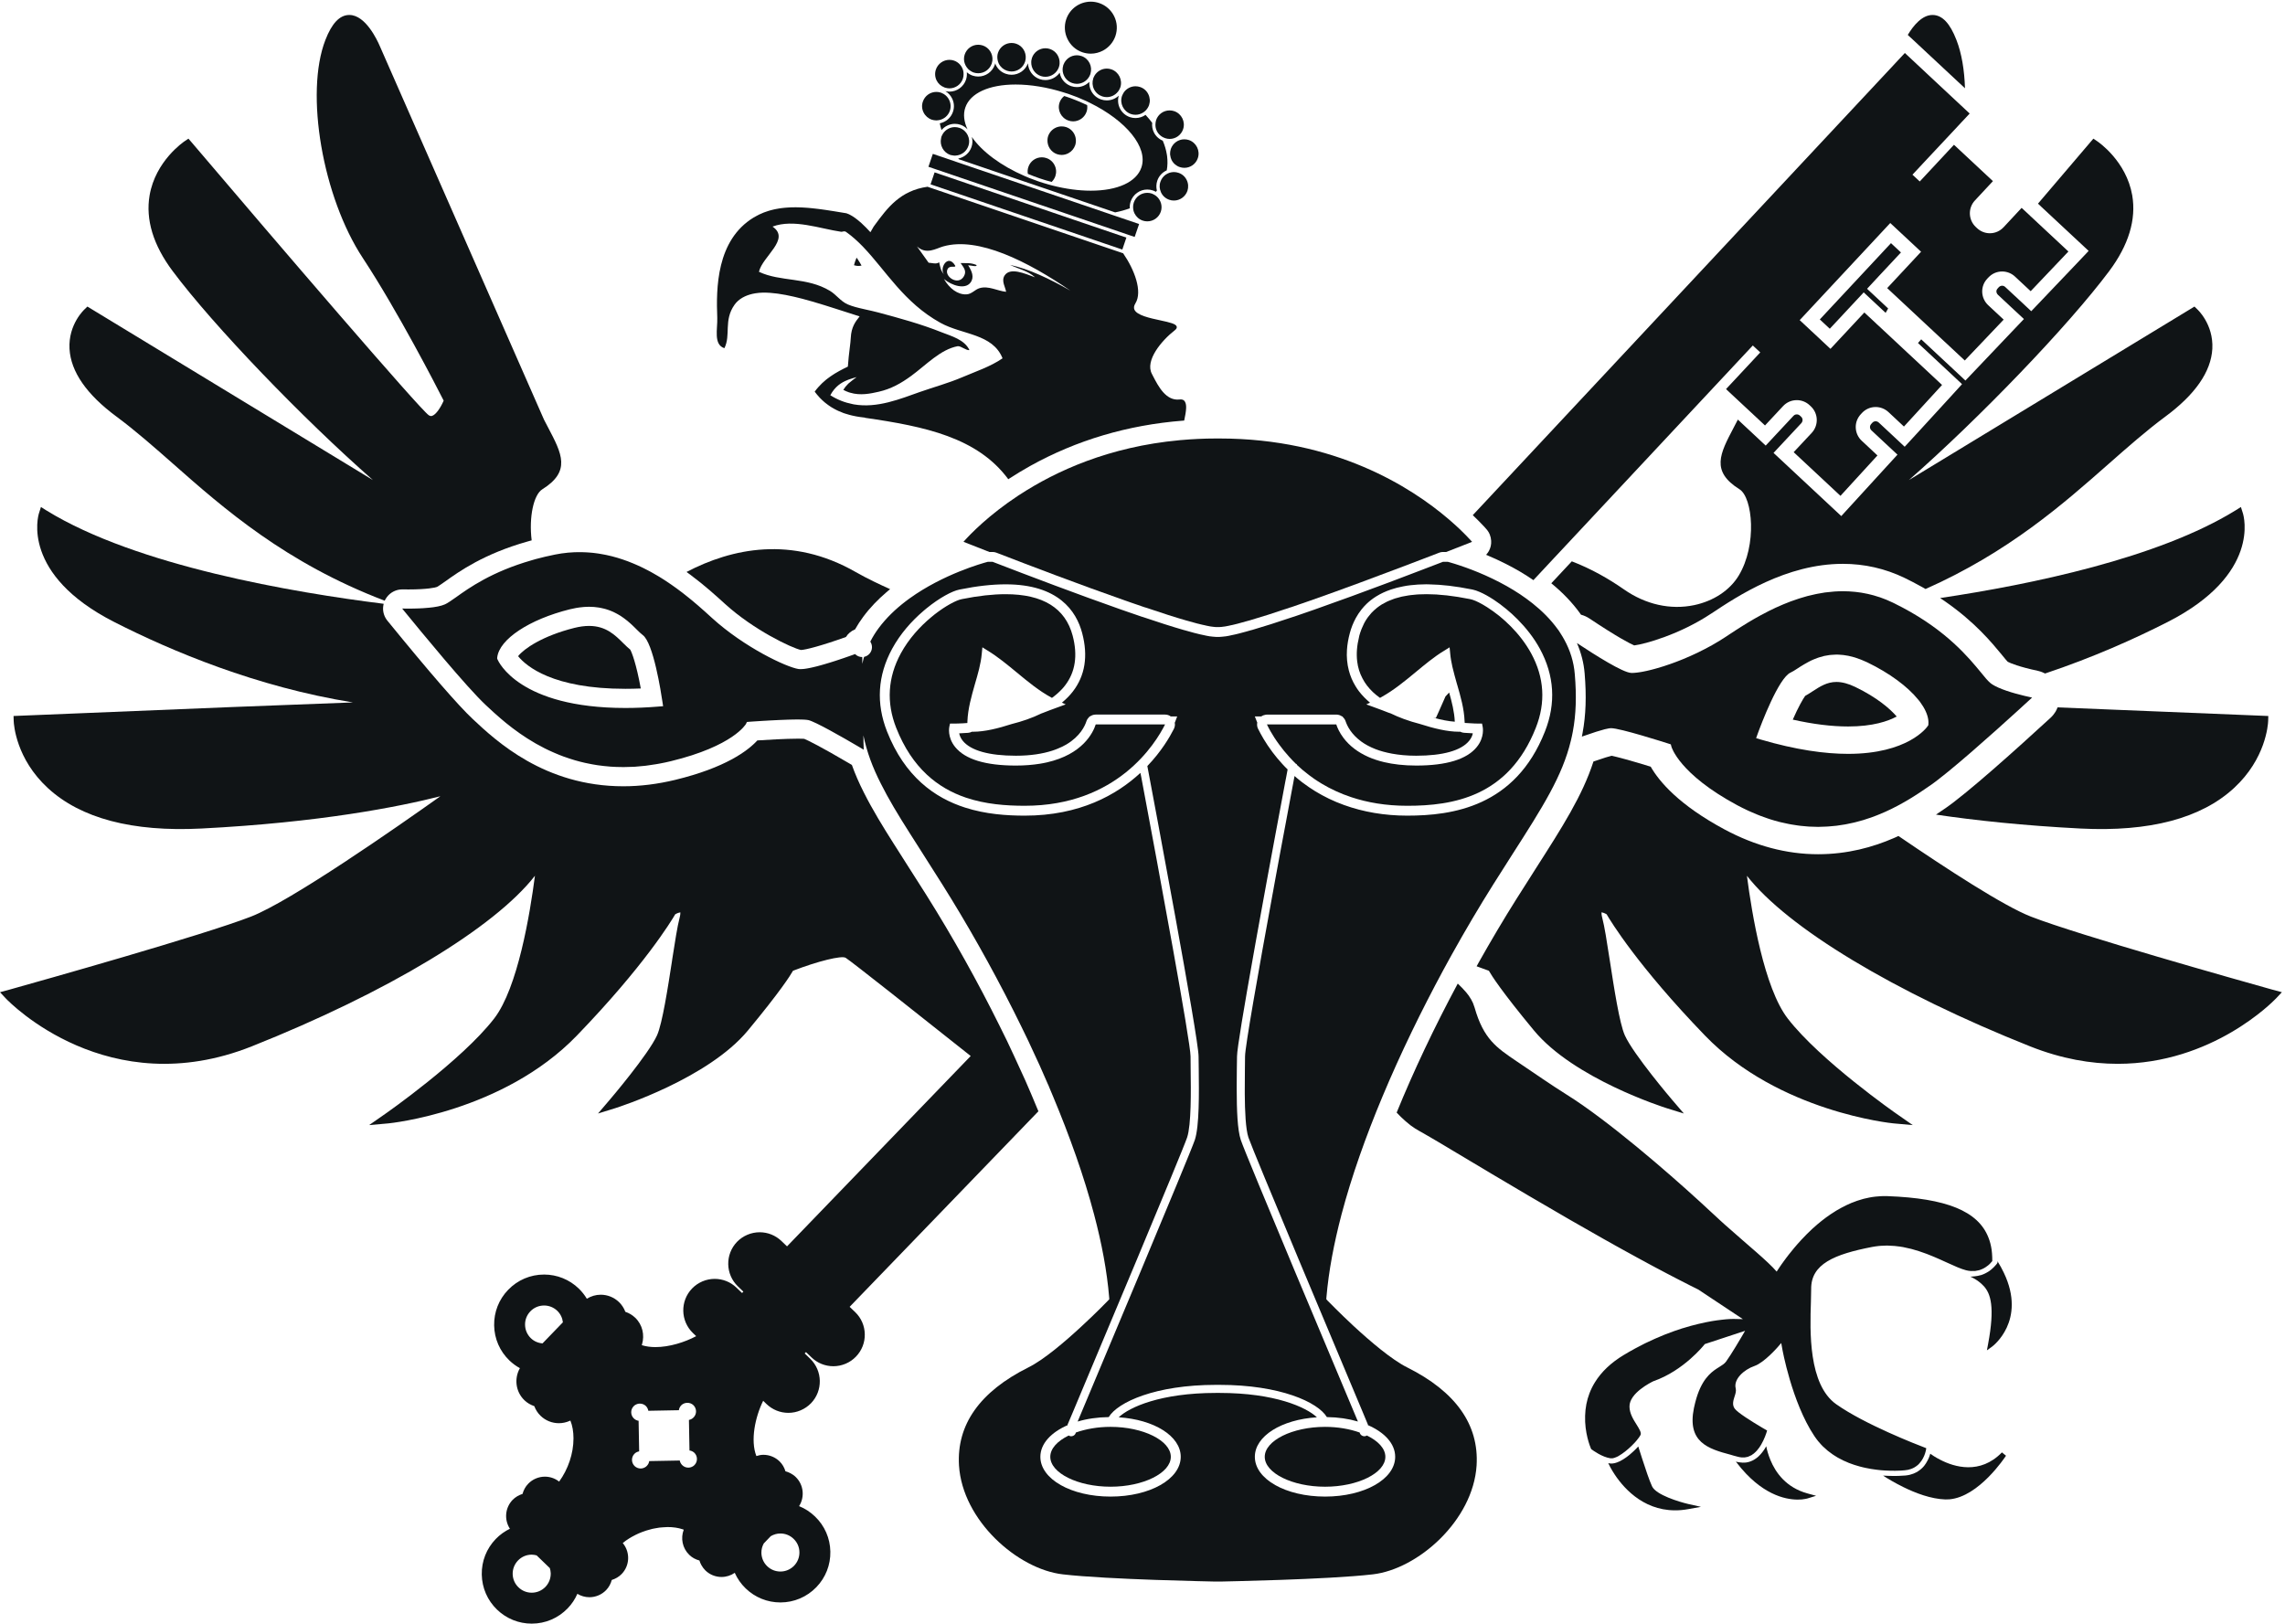 <?xml version="1.0" encoding="UTF-8" standalone="no"?><!DOCTYPE svg PUBLIC "-//W3C//DTD SVG 1.1//EN" "http://www.w3.org/Graphics/SVG/1.1/DTD/svg11.dtd"><svg width="100%" height="100%" viewBox="0 0 667 474" version="1.1" xmlns="http://www.w3.org/2000/svg" xmlns:xlink="http://www.w3.org/1999/xlink" xml:space="preserve" xmlns:serif="http://www.serif.com/" style="fill-rule:evenodd;clip-rule:evenodd;stroke-linejoin:round;stroke-miterlimit:2;"><g><path d="M553.649,209.173c-1.85,-2.17 -5.682,-5.541 -12.104,-8.631c-2.001,-0.968 -3.844,-1.455 -5.486,-1.455c-2.75,0 -4.802,1.333 -6.977,2.743l-0.062,0.043l-0.022,0.012l-0.124,0.079c-0.623,0.407 -1.269,0.827 -1.94,1.194c-0.637,0.889 -1.981,3.207 -3.616,6.923c5.916,1.331 11.334,2.003 16.156,2.003c7.254,0 11.709,-1.565 14.175,-2.911Z" style="fill:#101416;fill-rule:nonzero;"/><path d="M554.896,73.701l-2.911,-2.719l-7.398,7.932l-5.979,6.409l-7.399,7.932l2.916,2.713l6.623,-7.098l3.272,-3.512l3.511,3.276l1.919,1.795l0.492,0.447l0.479,0.454c0.234,-0.427 0.483,-0.853 0.734,-1.275l-0.485,-0.454l-0.471,-0.447l-1.691,-1.573l-3.505,-3.27l3.256,-3.509l6.637,-7.101Z" style="fill:#101416;fill-rule:nonzero;"/><path d="M421.947,203.306c-1.337,3.096 -2.812,6.309 -2.812,6.309c0,0 -0.319,-0.043 -0.803,-0.122c2.451,0.679 4.551,1.073 6.324,1.195c-0.117,-2.844 -0.865,-5.786 -1.641,-8.519l-1.068,1.137Z" style="fill:#101416;fill-rule:nonzero;"/><path d="M567.103,175.112c0.27,0.181 0.52,0.353 0.776,0.53c8.603,5.986 13.468,11.888 16.475,15.527l0.097,0.13c0.762,0.939 1.295,1.577 1.608,1.892c0.747,0.408 3.38,1.498 8.783,2.643c0.077,0.018 0.139,0.046 0.235,0.062c0.361,0.088 0.7,0.201 1.054,0.34c0.284,0.112 0.56,0.235 0.838,0.382c14.022,-4.681 26.278,-10.203 35.742,-15.017c27.282,-13.89 22.231,-31.023 22.004,-31.745l-0.583,-1.843l-1.62,1.016c-22.559,13.907 -59.582,21.595 -86.185,25.561c0.27,0.173 0.526,0.346 0.776,0.522Z" style="fill:#101416;fill-rule:nonzero;"/><path d="M600.35,207.136c-0.103,0.212 -0.202,0.424 -0.325,0.627c-0.396,0.643 -0.874,1.241 -1.442,1.767c-10.433,9.589 -24.234,21.952 -30.718,26.429c-0.096,0.068 -0.187,0.13 -0.291,0.19c-0.277,0.186 -0.568,0.387 -0.859,0.588c-0.264,0.177 -0.527,0.356 -0.804,0.54c-0.25,0.177 -0.513,0.356 -0.79,0.54c11.404,1.687 25.446,3.2 42.212,4.063c20.146,1.019 35.194,-2.97 44.783,-11.828c9.263,-8.54 9.921,-18.432 9.969,-19.544l0.042,-1.483l-1.482,-0.06c-0.105,-0.002 -1.124,-0.044 -2.938,-0.12c-23.084,-0.967 -41.859,-1.735 -57.087,-2.335c-0.069,0.212 -0.159,0.42 -0.27,0.626Z" style="fill:#101416;fill-rule:nonzero;"/><path d="M663.291,288.905c-9.339,-2.615 -56.63,-15.925 -70.457,-21.315c-7.92,-3.076 -24.691,-13.99 -38.672,-23.54c-0.229,0.11 -0.451,0.217 -0.674,0.318c-0.228,0.1 -0.463,0.201 -0.684,0.302c-6.112,2.649 -13.51,4.71 -22.116,4.71c-9.15,0 -18.331,-2.435 -27.301,-7.244c-13.275,-7.127 -19.046,-13.959 -21.54,-18.313c-5.889,-1.822 -9.962,-2.899 -11.431,-3.19c-0.665,0.173 -2.196,0.609 -5.279,1.677c-3.229,9.989 -9.075,19.12 -16.918,31.373l-0.735,1.161l-0.075,0.123c-1.504,2.356 -3.097,4.861 -4.774,7.51c-3.762,5.97 -7.427,12.176 -10.989,18.499c-0.096,0.184 -0.2,0.374 -0.304,0.558c-0.111,0.188 -0.208,0.378 -0.312,0.563c1.172,0.403 2.364,0.838 3.575,1.303c0.783,1.382 3.693,6 13.171,17.441c11.611,14.016 37.673,22.349 38.789,22.698l4.96,1.537l-3.387,-3.949c-0.111,-0.125 -11.349,-13.317 -13.849,-18.884c-1.56,-3.485 -3.166,-13.981 -4.351,-21.652l-0.084,-0.52c-0.796,-5.195 -1.502,-9.674 -2.126,-12.02c-0.249,-0.962 -0.263,-1.475 -0.236,-1.72c0.305,0.047 0.873,0.23 1.483,0.575c1.191,2.042 9.11,15.108 28.73,35.422c21.566,22.331 54.682,25.602 55.029,25.631l5.605,0.497l-4.635,-3.229c-0.216,-0.138 -22.385,-15.602 -31.861,-27.888c-6.895,-8.93 -10.469,-30.544 -11.909,-41.67c11.803,15.165 43.036,34.029 82.677,49.808c9.201,3.657 17.771,5.091 25.551,5.091c27.601,0 45.281,-18.106 46.224,-19.093l1.704,-1.812l-2.799,-0.758Z" style="fill:#101416;fill-rule:nonzero;"/><path d="M595.812,60.319l10.324,9.623l3.546,3.309l-3.325,3.509l-10.157,10.658l-3.27,3.437l-3.47,-3.239l-4.123,-3.834c-0.305,-0.299 -0.664,-0.367 -0.9,-0.367c-0.214,0 -0.631,0.058 -0.971,0.418l-0.332,0.371c-0.325,0.322 -0.381,0.686 -0.374,0.928c0.027,0.249 0.111,0.616 0.457,0.939l4.025,3.762l3.555,3.304l-3.34,3.506l-10.469,11.012l-3.275,3.439l-3.465,-3.238l-8.501,-7.922l-0.472,-0.437l-0.463,-0.436c-0.312,0.36 -0.624,0.727 -0.942,1.08l0.464,0.433l0.465,0.441l8.465,7.886l3.465,3.243l-3.194,3.509l-10.261,11.199l-3.284,3.571l-3.526,-3.301l-4.038,-3.762c-0.333,-0.308 -0.695,-0.374 -0.916,-0.374c-0.263,0 -0.637,0.073 -0.955,0.413l-0.319,0.356c-0.319,0.339 -0.388,0.71 -0.374,0.963c0.013,0.25 0.083,0.618 0.429,0.932l4.115,3.839l3.478,3.241l-3.214,3.506l-9.922,10.853l-3.269,3.572l-3.547,-3.306l-12.721,-11.867l-3.505,-3.27l3.276,-3.509l4.824,-5.165c0.505,-0.555 0.491,-1.375 -0.029,-1.864l-0.367,-0.343c-0.325,-0.302 -0.679,-0.36 -0.914,-0.36c-0.223,0 -0.652,0.049 -0.983,0.43l-4.829,5.168l-3.265,3.509l-3.504,-3.273l-3.651,-3.406l-0.479,-0.456l-0.491,-0.45l-0.007,0.003c-0.416,0.807 -0.817,1.576 -1.206,2.317c-4.046,7.683 -6.72,12.762 1.704,18.03c3.824,2.393 5.181,16.284 -0.269,25.229c-2.599,4.267 -7.324,7.395 -12.997,8.586c-6.894,1.444 -14.155,-0.18 -20.458,-4.582c-4.393,-3.063 -9.527,-6.021 -15.243,-8.207l-0.464,0.5l-0.492,0.522l-5.029,5.384c3.325,2.715 6.131,5.649 8.376,8.755c0.034,0.06 0.076,0.112 0.104,0.168c0.069,0.083 0.125,0.17 0.194,0.253c0.858,0.226 1.677,0.589 2.438,1.09c8.41,5.612 11.93,7.372 13.094,7.872c3.117,-0.371 13.406,-3.25 22.461,-9.286l0.083,-0.047c7.621,-5.064 21.81,-14.48 38.354,-14.48c6.304,0 12.373,1.378 18.018,4.107c1.67,0.806 3.236,1.63 4.746,2.468c0.223,0.127 0.472,0.263 0.707,0.387c0.228,0.129 0.449,0.265 0.672,0.388c24.186,-10.738 40.189,-24.829 53.512,-36.589c5.377,-4.736 10.926,-9.627 16.426,-13.703c8.771,-6.475 13.398,-13.147 13.773,-19.839c0.375,-7.211 -4.393,-11.528 -4.393,-11.528l-0.817,-0.8l-83.358,50.65c20.535,-18.003 46.502,-44.991 58.472,-61.011c5.668,-7.592 7.926,-15.037 6.713,-22.124c-1.752,-10.032 -9.899,-15.563 -10.245,-15.796l-1.096,-0.741l-0.858,1.007c-4.684,5.511 -9.907,11.633 -15.312,17.968l0.472,0.436l0.443,0.433Z" style="fill:#101416;fill-rule:nonzero;"/><path d="M557.847,11.083l4.517,4.218l0.207,0.194l9.7,9.049l0.665,0.612l0.651,0.615c-0.166,-5.346 -0.976,-10.196 -2.493,-14.099c-1.885,-4.877 -4.143,-7.268 -6.929,-7.299c-3.118,-0.049 -5.695,3.173 -7.274,5.82l0.458,0.443l0.498,0.447Z" style="fill:#101416;fill-rule:nonzero;"/><path d="M185.247,427.997c-0.998,-0.969 -1.026,-2.563 -0.059,-3.575c0.454,-0.471 1.007,-0.651 1.385,-0.712l-0.162,-8.931c-0.51,-0.07 -0.992,-0.306 -1.386,-0.687c-1.002,-0.962 -1.029,-2.563 -0.066,-3.56c0.648,-0.673 1.42,-0.77 1.819,-0.77c0.654,0 1.285,0.249 1.753,0.694c0.474,0.471 0.65,1.024 0.714,1.4l8.923,-0.168c0.047,-0.387 0.211,-0.927 0.665,-1.407c0.942,-0.976 2.611,-1.004 3.575,-0.062c0.481,0.465 0.747,1.095 0.768,1.768c0.014,0.672 -0.235,1.309 -0.703,1.795c-0.381,0.4 -0.86,0.651 -1.368,0.748l0.159,8.922c0.388,0.042 0.932,0.208 1.421,0.665c0.47,0.459 0.748,1.095 0.758,1.76c0.011,0.679 -0.232,1.324 -0.703,1.802c-0.637,0.671 -1.421,0.775 -1.819,0.775c-0.654,0 -1.278,-0.249 -1.749,-0.706c-0.395,-0.381 -0.655,-0.86 -0.745,-1.371l-8.916,0.166c-0.073,0.527 -0.305,0.99 -0.69,1.392c-0.651,0.672 -1.417,0.77 -1.815,0.77c-0.651,0 -1.274,-0.251 -1.759,-0.708Zm-22.572,-45.324c0.936,0.91 1.497,2.087 1.636,3.355l-5.945,6.151c-1.274,-0.096 -2.477,-0.609 -3.408,-1.51c-1.058,-1.025 -1.666,-2.411 -1.691,-3.9c-0.031,-1.475 0.523,-2.883 1.558,-3.956c1.047,-1.087 2.474,-1.69 3.999,-1.69c1.444,0 2.802,0.553 3.851,1.55Zm-1.911,76.638c0.02,1.483 -0.528,2.897 -1.552,3.956c-1.068,1.102 -2.491,1.698 -4.009,1.698c-1.447,0 -2.809,-0.554 -3.851,-1.566c-1.07,-1.019 -1.67,-2.403 -1.701,-3.894c-0.024,-1.475 0.537,-2.88 1.562,-3.949c1.053,-1.094 2.476,-1.697 3.99,-1.697c0.502,0 0.975,0.09 1.445,0.215l3.849,3.714c0.148,0.483 0.249,0.997 0.267,1.523Zm71.039,-2.224c-1.064,1.089 -2.481,1.698 -4.001,1.698c-1.451,0 -2.817,-0.554 -3.855,-1.559c-1.071,-1.025 -1.663,-2.418 -1.692,-3.9c-0.016,-0.977 0.236,-1.912 0.693,-2.743l2.037,-2.121c0.849,-0.5 1.802,-0.782 2.817,-0.782c1.447,0 2.809,0.547 3.851,1.559c1.071,1.024 1.681,2.409 1.702,3.892c0.026,1.483 -0.528,2.89 -1.552,3.956Zm16.212,-75.577l55.098,-57.086c-0.576,-1.414 -1.164,-2.813 -1.767,-4.233c-0.042,-0.104 -0.09,-0.215 -0.136,-0.312c-0.037,-0.09 -0.072,-0.18 -0.114,-0.277c-0.09,-0.194 -0.173,-0.389 -0.249,-0.583c-0.516,-1.211 -1.04,-2.411 -1.569,-3.629c-1.07,-2.383 -2.162,-4.78 -3.295,-7.191c-0.668,-1.455 -1.35,-2.911 -2.05,-4.363c-0.693,-1.44 -1.396,-2.878 -2.127,-4.315c-6.364,-12.85 -13.614,-25.858 -21.449,-38.318c-1.147,-1.804 -2.252,-3.549 -3.318,-5.217l-2.28,-3.578c-0.998,-1.533 -1.929,-3.011 -2.826,-4.451l-1.175,-1.84c-2.844,-4.486 -6.096,-9.761 -8.625,-14.815c-1.396,-2.757 -2.539,-5.381 -3.464,-7.987l-0.336,-0.202c-0.249,-0.145 -0.517,-0.309 -0.839,-0.489c-7.648,-4.503 -11.788,-6.568 -12.73,-6.928c-0.232,-0.02 -0.775,-0.051 -1.866,-0.051c-3.509,0 -9.125,0.333 -11.823,0.512c-2.816,3.062 -9.35,7.964 -23.961,11.509c-5.133,1.242 -10.233,1.876 -15.158,1.876c-23.036,0 -37.179,-13.267 -43.979,-19.645c-4.178,-3.91 -12.574,-13.574 -24.906,-28.712c-0.856,-1.053 -1.281,-2.348 -1.254,-3.654c0,-0.212 0.028,-0.426 0.056,-0.641c0.027,-0.208 0.072,-0.417 0.121,-0.623c-26.192,-3.271 -72.145,-11.034 -98.423,-27.235l-1.621,-1.019l-0.582,1.843c-0.228,0.722 -5.293,17.855 22.004,31.745c16.519,8.41 41.515,18.962 69.65,23.462c-17.431,0.637 -46.844,1.774 -94.643,3.782c-1.806,0.076 -2.837,0.118 -2.938,0.12l-1.489,0.06l0.047,1.494c0.046,1.101 0.704,10.993 9.956,19.533c9.599,8.858 24.668,12.847 44.786,11.828c34.626,-1.768 57.659,-6.338 69.813,-9.427c-12.895,9.165 -43.646,30.613 -55.295,35.137c-13.825,5.39 -61.143,18.7 -70.478,21.315l-2.781,0.758l1.697,1.819c1.201,1.265 29.915,30.643 71.773,13.995c39.639,-15.779 70.874,-34.643 82.679,-49.808c-1.441,11.126 -5.016,32.74 -11.899,41.67c-9.495,12.286 -31.657,27.75 -31.879,27.896l-4.621,3.221l5.602,-0.497c0.332,-0.029 33.465,-3.3 55.032,-25.631c19.613,-20.314 27.532,-33.38 28.723,-35.422c0.607,-0.341 1.171,-0.525 1.486,-0.562c0.025,0.245 0.007,0.754 -0.241,1.707c-0.619,2.346 -1.321,6.825 -2.131,12.02l-0.069,0.523c-1.192,7.668 -2.799,18.164 -4.358,21.649c-2.512,5.567 -13.746,18.759 -13.864,18.884l-3.367,3.949l4.964,-1.537c1.098,-0.349 27.168,-8.682 38.787,-22.698c9.47,-11.441 12.387,-16.059 13.163,-17.441c7.188,-2.784 14.199,-4.514 15.373,-3.781c1.691,1.055 21.421,16.687 36.504,28.67l-53.616,55.57l-1.607,-1.539c-1.733,-1.663 -3.986,-2.578 -6.381,-2.578c-2.473,0 -4.884,1.018 -6.613,2.8c-3.509,3.657 -3.398,9.477 0.247,12.983l1.61,1.552l-0.387,0.395l-1.619,-1.545c-1.71,-1.663 -3.984,-2.577 -6.367,-2.577c-2.473,0 -4.883,1.024 -6.601,2.805c-3.513,3.65 -3.409,9.471 0.231,12.99l0.967,0.929c-3.35,1.786 -7.85,3.194 -11.896,3.194c-1.441,0 -2.716,-0.188 -3.841,-0.52c-0.045,-0.014 -0.1,-0.029 -0.143,-0.048c0.032,-0.09 0.057,-0.175 0.076,-0.265c0.784,-2.672 0.15,-5.687 -1.995,-7.738c-0.831,-0.804 -1.811,-1.372 -2.881,-1.732c-0.389,-1.04 -0.998,-2.008 -1.839,-2.826c-1.449,-1.392 -3.343,-2.163 -5.356,-2.163c-1.431,0 -2.829,0.424 -4.046,1.171c-0.641,-1.073 -1.43,-2.07 -2.356,-2.971c-2.726,-2.633 -6.329,-4.089 -10.117,-4.089c-3.999,0 -7.732,1.595 -10.493,4.463c-2.712,2.798 -4.157,6.491 -4.091,10.378c0.066,3.901 1.641,7.537 4.451,10.24c0.933,0.893 1.968,1.648 3.066,2.257c-1.705,2.98 -1.272,6.86 1.316,9.354c0.831,0.804 1.819,1.357 2.889,1.732c0.381,1.026 0.98,1.994 1.829,2.814c1.452,1.399 3.343,2.16 5.359,2.16c1.06,0 2.117,-0.234 3.086,-0.651c0.083,-0.04 0.173,-0.083 0.256,-0.125c0.6,1.497 0.908,3.256 0.908,5.211c0,4.433 -1.572,9.019 -4.195,12.623c-0.083,-0.057 -0.156,-0.12 -0.225,-0.181c-1.136,-0.817 -2.49,-1.268 -3.931,-1.268c-1.829,0 -3.606,0.756 -4.868,2.072c-0.817,0.838 -1.357,1.871 -1.655,2.964c-1.074,0.339 -2.089,0.916 -2.902,1.747c-2.232,2.328 -2.475,5.834 -0.784,8.423c-1.507,0.735 -2.92,1.734 -4.129,2.987c-2.705,2.806 -4.157,6.49 -4.084,10.384c0.073,3.894 1.652,7.533 4.461,10.24c2.727,2.632 6.329,4.089 10.115,4.089c4.009,0 7.721,-1.594 10.496,-4.463c1.216,-1.253 2.159,-2.687 2.834,-4.241c1.056,0.638 2.255,0.992 3.513,0.992c1.829,0 3.601,-0.747 4.883,-2.072c0.824,-0.859 1.358,-1.884 1.646,-2.964c1.088,-0.339 2.1,-0.922 2.903,-1.753c2.352,-2.446 2.48,-6.193 0.485,-8.805c-0.063,-0.076 -0.118,-0.152 -0.181,-0.223c0.292,-0.22 0.572,-0.469 0.877,-0.677c0.035,-0.029 0.063,-0.043 0.09,-0.064c0.564,-0.393 1.14,-0.761 1.749,-1.101c0.036,-0.013 0.056,-0.027 0.09,-0.043c0.6,-0.332 1.227,-0.65 1.847,-0.927c0.086,-0.029 0.159,-0.056 0.242,-0.097c0.578,-0.243 1.154,-0.472 1.743,-0.665c0.181,-0.055 0.347,-0.098 0.519,-0.152c0.492,-0.154 1.005,-0.298 1.508,-0.416c0.26,-0.056 0.533,-0.105 0.8,-0.153c0.408,-0.083 0.831,-0.151 1.232,-0.208c0.33,-0.043 0.651,-0.069 0.984,-0.083c0.402,-0.041 0.814,-0.069 1.223,-0.069c0.174,0 0.329,-0.014 0.495,0c0.232,0 0.457,0 0.687,0.015c0.145,0.013 0.294,0.026 0.432,0.04c0.27,0.014 0.537,0.043 0.797,0.085c0.09,0.012 0.166,0.026 0.259,0.041c0.302,0.048 0.579,0.096 0.867,0.166c0.049,0.013 0.1,0.028 0.138,0.035c0.312,0.075 0.61,0.158 0.898,0.256c0.024,0.013 0.054,0.013 0.09,0.028c0.086,0.033 0.166,0.068 0.238,0.097c-0.948,2.473 -0.404,5.389 1.619,7.343c0.835,0.818 1.859,1.358 2.964,1.649c0.143,0.485 0.333,0.935 0.585,1.371c0.313,0.548 0.691,1.068 1.151,1.525c1.268,1.233 2.952,1.912 4.714,1.912c1.386,0 2.741,-0.438 3.86,-1.212c0.751,1.683 1.822,3.233 3.189,4.55c2.74,2.646 6.336,4.095 10.133,4.095c3.99,0 7.714,-1.587 10.499,-4.455c2.709,-2.805 4.157,-6.498 4.084,-10.392c-0.072,-3.892 -1.659,-7.53 -4.458,-10.225c-1.368,-1.322 -2.948,-2.356 -4.666,-3.042c1.69,-2.667 1.354,-6.248 -1.008,-8.527c-0.463,-0.458 -1.008,-0.805 -1.569,-1.102c-0.454,-0.236 -0.914,-0.416 -1.407,-0.547c-0.322,-1.068 -0.876,-2.078 -1.728,-2.904c-1.274,-1.225 -2.951,-1.905 -4.718,-1.905c-0.704,0 -1.393,0.152 -2.04,0.361c-1.795,-4.544 -0.361,-11.39 1.984,-16.129l0.97,0.942c1.729,1.657 3.984,2.577 6.392,2.577c2.466,0 4.87,-1.025 6.606,-2.811c3.508,-3.646 3.401,-9.465 -0.243,-12.984l-1.607,-1.552l0.374,-0.389l1.614,1.547c1.718,1.662 3.99,2.577 6.384,2.577c2.473,0 4.884,-1.018 6.595,-2.806c1.701,-1.768 2.622,-4.087 2.574,-6.541c-0.041,-2.452 -1.032,-4.738 -2.799,-6.443l-1.62,-1.552Z" style="fill:#101416;fill-rule:nonzero;"/><path d="M433.102,153.598c0.277,0.308 0.554,0.602 0.761,0.852c0.873,0.963 1.345,2.168 1.414,3.426c0.028,0.52 0,1.053 -0.125,1.575c-0.11,0.437 -0.262,0.849 -0.456,1.238c-0.126,0.238 -0.251,0.467 -0.417,0.688c-0.138,0.212 -0.304,0.413 -0.47,0.597c0.076,0.034 0.159,0.069 0.249,0.1c1.759,0.738 3.644,1.596 5.584,2.585c1.343,0.685 2.715,1.422 4.101,2.237c1.289,0.766 2.585,1.59 3.866,2.469l5.584,-5.982l0.513,-0.55l0.484,-0.51l57.461,-61.465l2.175,2.027l-9.989,10.703l1.053,0.991l4.177,3.893l0.493,0.461l0.498,0.461l5.155,4.815l5.264,-5.643c1.054,-1.126 2.474,-1.75 4.019,-1.75c1.385,0 2.723,0.527 3.748,1.49l0.34,0.319c2.217,2.061 2.327,5.536 0.263,7.755l-5.266,5.629l13.662,12.749l10.794,-11.792l-4.58,-4.278c-1.073,-1.001 -1.696,-2.359 -1.752,-3.828c-0.056,-1.461 0.471,-2.857 1.483,-3.941l0.326,-0.354c1.046,-1.116 2.459,-1.739 3.996,-1.739c1.386,0 2.73,0.53 3.756,1.489l4.503,4.21l11.127,-12.143l-8.827,-8.236l-0.457,-0.433l-0.485,-0.437l-8.82,-8.237l-0.492,-0.443l-0.471,-0.454l-3.131,-2.91l-9.894,10.61l-8.978,-8.382l26.437,-28.35l8.396,7.83l0.486,0.446l0.111,0.111l-0.597,0.637l-2.466,2.647l-6.83,7.33l1.469,1.37l0.484,0.451l0.472,0.44l10.225,9.544l0.486,0.44l0.449,0.433l9.068,8.451l11.349,-11.929l-4.503,-4.199c-1.08,-1.011 -1.698,-2.365 -1.76,-3.824c-0.054,-1.461 0.471,-2.851 1.469,-3.928l0.332,-0.346c1.054,-1.134 2.48,-1.757 4.019,-1.757c1.393,0 2.723,0.526 3.749,1.483l4.578,4.271l11.015,-11.584l-10.655,-9.945l-0.471,-0.433l-0.45,-0.439l-2.079,-1.926l-5.258,5.645c-1.06,1.133 -2.48,1.764 -4.032,1.764c-1.371,0 -2.701,-0.527 -3.714,-1.476l-0.352,-0.328c-2.224,-2.073 -2.349,-5.557 -0.271,-7.774l5.251,-5.639l-9.671,-9.024l-0.54,-0.506l-0.027,-0.021l-0.513,-0.489l-0.624,-0.57l-9.984,10.71l-2.133,-1.981l13.654,-14.588l0.694,-0.752l0.707,-0.743l1.649,-1.77l-1.436,-1.338l-0.601,-0.571l-0.617,-0.565l-16.267,-15.196l-0.582,0.627l-1.324,1.409l-1.309,1.41l-122.909,131.476c1.316,1.25 2.383,2.334 3.187,3.204Z" style="fill:#101416;fill-rule:nonzero;"/><path d="M182.216,188.044l-0.26,-0.252c-2.393,-2.381 -5.078,-5.063 -10.004,-5.063c-1.313,0 -2.762,0.194 -4.274,0.572c-9.322,2.339 -14.747,6.086 -16.444,8.261c2.383,2.925 10.111,9.527 31.304,9.527c1.479,0 2.975,-0.034 4.509,-0.097c-1.333,-7.285 -2.618,-10.558 -3.089,-11.356c-0.596,-0.476 -1.16,-1.025 -1.742,-1.592Z" style="fill:#101416;fill-rule:nonzero;"/><path d="M34.057,121.659c5.504,4.081 11.057,8.972 16.434,13.708c14.787,13.052 32.886,28.979 61.815,40.005c0.021,-0.062 0.037,-0.118 0.065,-0.173c0.066,-0.136 0.149,-0.256 0.222,-0.374c0.007,-0.014 0.007,-0.022 0.017,-0.029c0.11,-0.178 0.211,-0.356 0.35,-0.525c1.045,-1.362 2.692,-2.204 4.438,-2.204c0.661,0.011 1.243,0.015 1.873,0.015c5.395,0 7.86,-0.548 8.293,-0.735c0.277,-0.135 1.22,-0.785 1.719,-1.136l0.64,-0.444c4.112,-2.944 11.325,-8.088 24.065,-11.68c0.2,-0.049 0.387,-0.115 0.578,-0.166c0.011,0 0.011,-0.004 0.011,-0.004c0.204,-0.052 0.409,-0.107 0.619,-0.163c-0.841,-6.824 0.582,-13.336 3.101,-14.905c8.411,-5.268 5.746,-10.34 1.704,-18.03c-0.381,-0.741 -0.789,-1.51 -1.191,-2.279l-48.008,-109.237c-0.647,-1.493 -4.063,-8.93 -8.812,-8.93l-0.076,0c-2.772,0.031 -5.041,2.422 -6.929,7.296c-6.041,15.528 -0.81,45.897 10.964,63.719c10.201,15.495 21.726,37.937 23.565,41.574c-0.869,1.996 -2.224,4.081 -3.387,4.448c-0.27,0.083 -0.544,0.083 -0.974,-0.194c-2.676,-1.842 -43.914,-49.881 -69.27,-79.727l-0.876,-1.014l-1.091,0.737c-0.35,0.237 -8.504,5.768 -10.242,15.803c-1.21,7.084 1.046,14.529 6.723,22.121c11.964,16.02 37.938,43.008 58.461,61.011l-83.346,-50.65l-0.777,0.758c-0.051,0.042 -4.822,4.359 -4.443,11.57c0.37,6.692 5.001,13.364 13.765,19.834Z" style="fill:#101416;fill-rule:nonzero;"/><path d="M200.976,167.399c0.205,0.141 0.399,0.284 0.59,0.429c4.166,3.101 7.555,6.19 10.049,8.458c8.466,7.698 19.541,12.897 22.19,13.468c1.375,-0.047 6.006,-1.244 13.118,-3.789c0.634,-1.012 1.576,-1.787 2.671,-2.228c0.71,-1.264 1.51,-2.489 2.38,-3.664c1.97,-2.671 4.284,-5.047 6.764,-7.167c0.173,-0.149 0.35,-0.309 0.533,-0.454l0,-0.007c0.187,-0.148 0.368,-0.295 0.554,-0.446c-3.048,-1.39 -6.476,-2.966 -10.085,-5.024c-18.641,-10.648 -36.109,-6.907 -49.335,0c0.194,0.139 0.384,0.279 0.571,0.42l0,0.004Z" style="fill:#101416;fill-rule:nonzero;"/><path d="M249.462,77.473c0.062,0.017 0.121,0.035 0.184,0.046c0.554,0.145 1.146,0.169 1.839,0.01c-0.349,-0.665 -0.755,-1.317 -1.191,-1.954c-0.046,-0.065 -0.084,-0.129 -0.132,-0.194c-0.015,-0.014 -0.017,-0.024 -0.035,-0.042c-0.027,-0.034 -0.063,-0.083 -0.09,-0.124c-0.308,0.748 -0.575,1.469 -0.747,2.189l0,0.025c0.054,0.016 0.117,0.024 0.166,0.044l0.006,0Z" style="fill:#101416;fill-rule:nonzero;"/><path d="M304.121,45.923c-1.792,0 -3.371,1.133 -3.936,2.82c-0.232,0.658 -0.267,1.341 -0.159,2.007c1.109,0.46 2.221,0.897 3.398,1.297c1.168,0.399 2.359,0.759 3.551,1.068c0.481,-0.457 0.856,-1.026 1.091,-1.691c0.349,-1.053 0.284,-2.178 -0.215,-3.175c-0.488,-1.002 -1.33,-1.744 -2.401,-2.101c-0.426,-0.152 -0.876,-0.225 -1.329,-0.225Z" style="fill:#101416;fill-rule:nonzero;"/><path d="M305.96,39.715c-0.126,0.361 -0.177,0.728 -0.198,1.085c-0.1,1.833 0.98,3.586 2.793,4.206c0.443,0.141 0.883,0.225 1.346,0.225c0.711,0 1.379,-0.187 1.978,-0.509c0.905,-0.49 1.625,-1.303 1.975,-2.329c0.187,-0.574 0.243,-1.163 0.184,-1.735c-0.145,-1.58 -1.199,-3.003 -2.785,-3.54c-0.448,-0.149 -0.891,-0.218 -1.352,-0.218c-1.17,0 -2.244,0.492 -3.02,1.303c-0.395,0.428 -0.72,0.935 -0.921,1.512Z" style="fill:#101416;fill-rule:nonzero;"/><path d="M311.904,35.199c0.43,0.153 0.88,0.232 1.345,0.232c1.772,0 3.353,-1.137 3.931,-2.823c0.215,-0.634 0.252,-1.289 0.165,-1.913c-1.838,-0.873 -3.779,-1.683 -5.835,-2.386c-0.288,-0.101 -0.59,-0.187 -0.867,-0.277c-0.609,0.489 -1.091,1.129 -1.351,1.898c-0.737,2.179 0.437,4.538 2.612,5.269Z" style="fill:#101416;fill-rule:nonzero;"/><path d="M285.55,22.344c-0.554,0 -1.105,-0.09 -1.659,-0.273c-0.621,-0.215 -1.164,-0.548 -1.635,-0.95c-0.018,0 -0.028,0.014 -0.039,0.018c0.066,0.706 0,1.43 -0.241,2.143c-0.707,2.079 -2.657,3.471 -4.837,3.471c-0.391,0 -0.761,-0.061 -1.128,-0.144c-0.011,0.006 -0.021,0.012 -0.021,0.012c0.824,0.51 1.482,1.224 1.922,2.107c0.62,1.227 0.71,2.619 0.259,3.918c-0.592,1.749 -2.077,2.997 -3.844,3.356c0.124,0.652 0.288,1.316 0.502,1.971c0.949,-1.126 2.363,-1.822 3.897,-1.822c0.565,0 1.126,0.098 1.655,0.274c0.821,0.281 1.487,0.752 2.037,1.334c-1.025,-2.214 -1.316,-4.389 -0.644,-6.357c1.431,-4.212 6.921,-6.727 14.68,-6.727c4.379,0 9.208,0.794 14.012,2.298c0.211,0.061 0.406,0.127 0.606,0.194c0.233,0.078 0.471,0.141 0.687,0.217c0.02,0.007 0.034,0.014 0.061,0.017c1.802,0.613 3.531,1.307 5.165,2.065c0.216,0.094 0.416,0.207 0.63,0.305c0.201,0.096 0.385,0.19 0.59,0.287c10.521,5.194 16.981,12.939 14.968,18.844c-1.442,4.24 -6.956,6.769 -14.774,6.769c-3.526,0 -7.344,-0.519 -11.195,-1.504c-0.205,-0.051 -0.416,-0.11 -0.621,-0.166c-0.211,-0.055 -0.422,-0.114 -0.637,-0.176c-0.942,-0.263 -1.884,-0.548 -2.833,-0.87c-0.932,-0.318 -1.83,-0.657 -2.723,-1.011c-0.205,-0.083 -0.403,-0.177 -0.603,-0.264c-0.214,-0.079 -0.416,-0.17 -0.62,-0.256c-7.021,-3.024 -12.564,-7.205 -15.488,-11.444c0.257,0.938 0.247,1.953 -0.097,2.94c-0.599,1.76 -2.103,3.021 -3.869,3.371c0.056,0.072 0.114,0.131 0.187,0.201l20.337,6.921l1.109,0.366l2.718,0.936l1.109,0.371l20.342,6.92c1.519,-0.303 2.944,-0.702 4.273,-1.188c-0.051,-0.675 0.039,-1.354 0.261,-2.008c0.714,-2.078 2.66,-3.478 4.849,-3.478c0.564,0 1.125,0.097 1.646,0.274c0.311,0.104 0.592,0.245 0.858,0.394c0.107,-0.114 0.201,-0.235 0.295,-0.35c-0.232,-0.955 -0.201,-1.957 0.121,-2.906c0.468,-1.378 1.487,-2.442 2.761,-3.017c0.249,-1.337 0.27,-2.712 0.104,-4.112c-0.041,-0.18 -0.077,-0.353 -0.084,-0.533c-0.214,-1.33 -0.614,-2.675 -1.184,-4.012c-1.137,-0.474 -2.052,-1.316 -2.596,-2.421c-0.431,-0.88 -0.59,-1.843 -0.49,-2.789c-0.589,-0.785 -1.23,-1.558 -1.94,-2.321c-0.838,0.586 -1.857,0.925 -2.935,0.925c-0.554,0 -1.111,-0.087 -1.634,-0.267c-2.605,-0.896 -4.011,-3.671 -3.246,-6.273c-0.939,0.87 -2.172,1.389 -3.51,1.389c-0.561,0 -1.101,-0.093 -1.626,-0.267c-1.3,-0.442 -2.353,-1.353 -2.952,-2.58c-0.409,-0.81 -0.558,-1.69 -0.503,-2.567c-0.942,0.954 -2.241,1.528 -3.647,1.528c-0.547,0 -1.102,-0.091 -1.642,-0.274c-1.296,-0.443 -2.342,-1.361 -2.951,-2.594c-0.212,-0.43 -0.33,-0.884 -0.413,-1.337c-0.952,1.326 -2.488,2.158 -4.177,2.158c-0.566,0 -1.105,-0.09 -1.646,-0.271c-2.037,-0.699 -3.343,-2.577 -3.444,-4.616c-0.741,1.998 -2.642,3.336 -4.783,3.336c-0.572,0 -1.129,-0.095 -1.653,-0.278c-1.285,-0.423 -2.326,-1.33 -2.93,-2.55c-0.09,-0.163 -0.145,-0.346 -0.204,-0.522c-0.034,0.134 -0.045,0.266 -0.091,0.398c-0.702,2.075 -2.66,3.467 -4.852,3.467Z" style="fill:#101416;fill-rule:nonzero;"/><path d="M277.68,45.296c0.221,0.059 0.446,0.098 0.678,0.11c0.129,0.012 0.236,0.032 0.357,0.032c0.087,0 0.177,-0.014 0.27,-0.023c1.67,-0.101 3.142,-1.196 3.686,-2.807c0.748,-2.165 -0.425,-4.531 -2.595,-5.272c-0.443,-0.148 -0.886,-0.229 -1.35,-0.229c-1.448,0 -2.761,0.766 -3.51,1.958c-0.113,0.18 -0.203,0.36 -0.287,0.553c-0.044,0.101 -0.1,0.209 -0.138,0.309c-0.039,0.136 -0.056,0.26 -0.077,0.398c-0.488,2.052 0.648,4.192 2.689,4.909c0.083,0.028 0.176,0.039 0.277,0.062Z" style="fill:#101416;fill-rule:nonzero;"/><path d="M330.124,33.29c0.434,0.15 0.884,0.219 1.33,0.219c0.832,0 1.605,-0.25 2.27,-0.679c0.131,-0.087 0.25,-0.181 0.38,-0.285c0.119,-0.093 0.232,-0.194 0.339,-0.304c0.42,-0.437 0.76,-0.963 0.974,-1.559c0.347,-1.049 0.274,-2.176 -0.221,-3.18c-0.486,-0.997 -1.33,-1.742 -2.384,-2.092c-0.436,-0.146 -0.886,-0.225 -1.343,-0.225c-1.348,0 -2.584,0.647 -3.354,1.687c-0.096,0.134 -0.166,0.27 -0.246,0.401c-0.075,0.139 -0.148,0.288 -0.215,0.434c-0.037,0.1 -0.092,0.197 -0.134,0.301c-0.742,2.165 0.432,4.53 2.604,5.282Z" style="fill:#101416;fill-rule:nonzero;"/><path d="M324.416,20.249c-0.43,-0.15 -0.887,-0.223 -1.341,-0.223c-1.462,0 -2.799,0.787 -3.547,2.002c-0.076,0.14 -0.156,0.278 -0.221,0.424c-0.066,0.131 -0.132,0.259 -0.177,0.397l0,0.046c-0.343,1.043 -0.277,2.157 0.212,3.146c0.49,0.997 1.346,1.738 2.399,2.095c0.427,0.149 0.863,0.218 1.323,0.218c1.286,0 2.467,-0.596 3.236,-1.555c0.108,-0.128 0.194,-0.256 0.284,-0.389c0.091,-0.135 0.16,-0.269 0.222,-0.412c0.083,-0.152 0.16,-0.304 0.215,-0.464c0.72,-2.168 -0.437,-4.54 -2.605,-5.285Z" style="fill:#101416;fill-rule:nonzero;"/><path d="M313.006,24.242c0.432,0.153 0.887,0.233 1.33,0.233c1.506,0 2.865,-0.818 3.602,-2.093c0.073,-0.142 0.139,-0.284 0.211,-0.43c0.045,-0.107 0.094,-0.207 0.139,-0.318c0.01,-0.045 0.01,-0.094 0.028,-0.132c0.297,-1.018 0.225,-2.088 -0.246,-3.055c-0.492,-0.99 -1.33,-1.739 -2.377,-2.085c-0.436,-0.149 -0.886,-0.226 -1.35,-0.226c-1.732,0 -3.271,1.074 -3.88,2.685c-0.018,0.046 -0.045,0.083 -0.07,0.129c-0.02,0.107 -0.031,0.218 -0.065,0.328c-0.031,0.153 -0.088,0.312 -0.11,0.468c-0.112,0.81 0.022,1.638 0.394,2.39c0.488,1.004 1.341,1.753 2.394,2.106Z" style="fill:#101416;fill-rule:nonzero;"/><path d="M303.826,22.202c0.433,0.149 0.876,0.218 1.327,0.218c1.776,0 3.37,-1.136 3.952,-2.833c0.021,-0.032 0.021,-0.072 0.028,-0.111c0.055,-0.157 0.086,-0.322 0.121,-0.478c0.017,-0.152 0.038,-0.315 0.048,-0.468c0.111,-1.836 -0.973,-3.602 -2.802,-4.219c-0.429,-0.146 -0.873,-0.222 -1.327,-0.222c-1.783,0 -3.374,1.133 -3.944,2.827c-0.036,0.087 -0.036,0.173 -0.056,0.256c-0.049,0.163 -0.101,0.32 -0.118,0.478c-0.021,0.156 -0.021,0.316 -0.032,0.479c-0.044,1.776 1.03,3.467 2.803,4.073Z" style="fill:#101416;fill-rule:nonzero;"/><path d="M291.286,17.866c0.048,0.156 0.111,0.311 0.167,0.467c0.041,0.077 0.054,0.16 0.097,0.243c0.497,0.99 1.343,1.717 2.383,2.07c0.432,0.147 0.893,0.226 1.347,0.226c1.781,0 3.361,-1.137 3.931,-2.823c0,-0.017 0,-0.031 0.011,-0.046c0.056,-0.158 0.077,-0.314 0.111,-0.471c0.031,-0.158 0.056,-0.315 0.073,-0.474c0.153,-1.86 -0.938,-3.665 -2.785,-4.292c-0.437,-0.152 -0.891,-0.221 -1.341,-0.221c-1.791,0 -3.37,1.136 -3.946,2.816c-0.231,0.668 -0.266,1.365 -0.148,2.033c0.031,0.163 0.055,0.318 0.1,0.472Z" style="fill:#101416;fill-rule:nonzero;"/><path d="M282.765,20.311c0.145,0.125 0.305,0.228 0.46,0.335c0.305,0.212 0.611,0.392 0.981,0.521c0.44,0.148 0.894,0.217 1.344,0.217c1.749,0 3.29,-1.091 3.9,-2.718c0.018,-0.036 0.028,-0.066 0.045,-0.098c0.048,-0.142 0.058,-0.284 0.094,-0.423c0.037,-0.169 0.076,-0.329 0.1,-0.491c0.187,-1.896 -0.925,-3.745 -2.796,-4.372c-0.443,-0.141 -0.89,-0.221 -1.343,-0.221c-1.78,0 -3.354,1.129 -3.935,2.819c-0.496,1.455 -0.118,2.997 0.835,4.078c0.117,0.121 0.204,0.245 0.315,0.353Z" style="fill:#101416;fill-rule:nonzero;"/><path d="M275.615,25.486c0.062,0.028 0.108,0.062 0.184,0.083c0.09,0.031 0.177,0.049 0.274,0.069c0.179,0.05 0.345,0.083 0.519,0.111c0.187,0.022 0.36,0.045 0.547,0.045c1.781,0 3.361,-1.132 3.925,-2.816c0.156,-0.439 0.205,-0.88 0.205,-1.317c0,-0.183 -0.011,-0.36 -0.028,-0.551c-0.021,-0.158 -0.039,-0.317 -0.076,-0.474c-0.34,-1.326 -1.303,-2.467 -2.688,-2.944c-0.437,-0.146 -0.887,-0.221 -1.338,-0.221c-1.777,0 -3.373,1.135 -3.949,2.825c-0.36,1.06 -0.284,2.19 0.208,3.191c0.468,0.932 1.261,1.636 2.217,1.999Z" style="fill:#101416;fill-rule:nonzero;"/><path d="M271.981,34.932c0.406,0.132 0.813,0.197 1.241,0.212c0.034,0 0.065,0.006 0.108,0.006c0.113,0 0.252,-0.021 0.37,-0.031c0.166,-0.011 0.325,-0.034 0.475,-0.065c1.427,-0.299 2.611,-1.31 3.093,-2.719c0.356,-1.054 0.277,-2.18 -0.222,-3.187c-0.343,-0.707 -0.876,-1.275 -1.524,-1.685c-0.142,-0.086 -0.298,-0.155 -0.447,-0.224c-0.136,-0.063 -0.263,-0.139 -0.406,-0.191l-0.007,0c-0.436,-0.143 -0.886,-0.218 -1.332,-0.218c-1.788,0 -3.379,1.136 -3.943,2.834c-0.371,1.038 -0.294,2.165 0.201,3.155c0.492,1.001 1.351,1.756 2.393,2.113Z" style="fill:#101416;fill-rule:nonzero;"/><path d="M334.898,64.619c1.791,0 3.374,-1.134 3.946,-2.816c0.571,-1.691 -0.021,-3.492 -1.321,-4.559c-0.121,-0.097 -0.242,-0.184 -0.374,-0.267c-0.137,-0.104 -0.301,-0.18 -0.47,-0.26c-0.146,-0.069 -0.278,-0.152 -0.444,-0.204c-0.433,-0.148 -0.876,-0.219 -1.337,-0.219c-1.781,0 -3.361,1.133 -3.935,2.824c-0.156,0.433 -0.211,0.883 -0.211,1.33c0,0.176 0.011,0.343 0.034,0.516c0.017,0.156 0.038,0.311 0.072,0.464c0.071,0.302 0.171,0.589 0.309,0.869c0.496,0.998 1.354,1.75 2.394,2.103c0.433,0.146 0.886,0.219 1.337,0.219Z" style="fill:#101416;fill-rule:nonzero;"/><path d="M341.326,58.324c0.424,0.15 0.88,0.222 1.337,0.222c1.775,0 3.355,-1.129 3.95,-2.816c0.346,-1.056 0.278,-2.197 -0.221,-3.198c-0.486,-0.99 -1.33,-1.731 -2.383,-2.077c-0.438,-0.15 -0.888,-0.226 -1.346,-0.226c-0.422,0 -0.845,0.073 -1.246,0.194c-0.18,0.055 -0.36,0.128 -0.534,0.215c-0.2,0.096 -0.415,0.207 -0.603,0.343c-0.706,0.499 -1.253,1.209 -1.541,2.071c-0.19,0.516 -0.257,1.039 -0.231,1.56c0.02,0.242 0.055,0.47 0.114,0.706c0.051,0.184 0.107,0.356 0.172,0.533c0.046,0.129 0.084,0.257 0.144,0.378c0.487,0.997 1.336,1.742 2.388,2.095Z" style="fill:#101416;fill-rule:nonzero;"/><path d="M341.764,43.485c-0.166,0.523 -0.237,1.067 -0.215,1.597c0.02,0.083 0.034,0.169 0.049,0.252c0.055,0.461 0.166,0.907 0.374,1.338c0.498,1.001 1.342,1.746 2.382,2.095c0.458,0.15 0.909,0.229 1.359,0.229c1.787,0 3.367,-1.136 3.934,-2.824c0.742,-2.174 -0.428,-4.544 -2.604,-5.289c-0.423,-0.138 -0.874,-0.214 -1.345,-0.214c-1.766,0 -3.352,1.136 -3.934,2.816Z" style="fill:#101416;fill-rule:nonzero;"/><path d="M337.676,38.227c0.243,0.498 0.585,0.938 1.002,1.291c0.227,0.208 0.498,0.378 0.774,0.531c0.202,0.103 0.405,0.201 0.634,0.276c0,0 0.011,0.005 0.022,0.005c0.422,0.148 0.88,0.224 1.324,0.224c1.78,0 3.352,-1.133 3.921,-2.826c0.734,-2.169 -0.431,-4.542 -2.591,-5.276c-0.445,-0.149 -0.888,-0.221 -1.345,-0.221c-1.787,0 -3.367,1.131 -3.942,2.826c-0.062,0.198 -0.1,0.398 -0.138,0.596c-0.039,0.228 -0.063,0.453 -0.063,0.685c-0.01,0.33 0.024,0.656 0.089,0.98c0.084,0.306 0.167,0.614 0.313,0.909Z" style="fill:#101416;fill-rule:nonzero;"/><path d="M315.959,15.264c0.798,0.267 1.609,0.402 2.44,0.402c1.286,0 2.504,-0.333 3.585,-0.905c1.646,-0.89 2.973,-2.372 3.609,-4.237c0.649,-1.911 0.531,-3.973 -0.367,-5.788c-0.897,-1.821 -2.445,-3.186 -4.372,-3.844c-0.792,-0.27 -1.613,-0.409 -2.444,-0.409c-3.25,0 -6.142,2.072 -7.179,5.147c-0.647,1.926 -0.481,3.942 0.326,5.654c0.839,1.812 2.374,3.29 4.402,3.98Z" style="fill:#101416;fill-rule:nonzero;"/><path d="M310.324,63.078l-2.733,-0.929l-0.294,-0.101l-3.381,-1.153l-3.36,-1.136l-6.311,-2.148l-3.094,-1.05l-18.338,-6.242l-1.182,3.492l10.753,3.655l4.274,1.454l1.192,0.406l2.154,0.73l0.923,0.319l26.474,9.002l4.805,1.636l3.973,1.351l0.349,0.12l0.333,0.112l0.749,0.253l1.184,-3.488l-15.657,-5.321l-2.813,-0.962Z" style="fill:#101416;fill-rule:nonzero;"/><path d="M329.55,68.61l0.454,0.152l1.209,0.408l1.295,-3.772l-7.08,-2.404l-0.915,-0.312l-0.997,-0.343l-42.268,-14.371l-0.991,-0.341l-0.901,-0.304l-7.059,-2.404l-1.285,3.769l1.209,0.412l0.454,0.156l0.459,0.156l14.314,4.87l1.843,0.624l2.216,0.758l11.706,3.984l7.25,2.459l0.086,0.035l2.336,0.793l1.859,0.631l14.352,4.888l0.454,0.156Z" style="fill:#101416;fill-rule:nonzero;"/><path d="M225.502,66.153c6.151,-2.318 13.873,0.614 20.06,1.514c0.398,0.059 0.824,-0.374 1.435,0.059c1.699,1.198 3.247,2.598 4.727,4.112c0.046,0.052 0.1,0.093 0.143,0.142c0.044,0.048 0.09,0.097 0.134,0.149c6.606,6.883 11.864,16.225 22.533,22.123c6.374,3.527 15.2,3.105 18.114,10.351c-3.538,2.439 -7.833,3.845 -11.85,5.56c-3.973,1.69 -8.242,2.851 -12.242,4.254c-5.737,2.016 -12.451,4.829 -19.333,3.633c-0.077,-0.01 -0.156,-0.035 -0.222,-0.049c-0.086,-0.017 -0.159,-0.038 -0.232,-0.051c-2.134,-0.426 -4.274,-1.223 -6.401,-2.567c1.375,-2.536 3.153,-3.707 5.05,-4.448c0.065,-0.025 0.125,-0.052 0.18,-0.076c0.056,-0.021 0.135,-0.053 0.202,-0.076c0.741,-0.267 1.49,-0.482 2.251,-0.694c-0.738,0.569 -1.497,1.082 -2.204,1.719c-0.069,0.063 -0.138,0.121 -0.203,0.176c-0.056,0.06 -0.111,0.112 -0.161,0.167c-0.477,0.454 -0.914,0.987 -1.319,1.663c0.527,0.294 1.053,0.516 1.59,0.703c0.066,0.021 0.139,0.034 0.19,0.059c0.071,0.02 0.15,0.045 0.226,0.066c2.976,0.9 5.947,0.263 8.313,-0.275c3.626,-0.82 6.575,-2.486 9.523,-4.648c4.33,-3.169 8.542,-7.735 13.569,-8.657c0.997,-0.061 2.421,1.296 3.408,1.144c-1.451,-3.103 -5.359,-4.101 -8.13,-5.206c-6.131,-2.449 -12.311,-4.112 -18.453,-5.768c-1.218,-0.329 -2.525,-0.608 -3.806,-0.893c-0.066,-0.014 -0.122,-0.031 -0.187,-0.045c-0.063,-0.015 -0.129,-0.028 -0.191,-0.045c-1.729,-0.381 -3.408,-0.798 -4.767,-1.386c-2.053,-0.89 -3.356,-2.85 -5.157,-3.935c-6.759,-4.101 -14.428,-2.581 -20.753,-5.58c0.994,-4.504 9.335,-9.54 3.963,-13.195Zm49.851,5.778c10.218,-2.899 24.593,4.361 37.105,12.92c-6.12,-3.484 -12.082,-6.317 -17.611,-7.516c2.325,1.136 5.209,1.705 7.285,3.623c-3,-1.094 -7.288,-3.024 -8.903,-0.502c-1.017,1.617 0.302,3.446 0.451,4.738c-2.556,-0.266 -5.144,-1.839 -7.714,-1.077c-1.403,0.403 -2.259,1.725 -3.832,1.819c-2.559,0.142 -5.032,-1.742 -6.585,-4.483c2.3,1.951 6.149,3.111 7.711,1.084c1.24,-1.599 0.415,-3.431 -0.661,-5.092c0.661,-0.009 2.816,0.618 2.411,-0.092c-1.677,-0.715 -3.108,-0.493 -4.604,-0.548c0.897,1.306 1.822,2.283 0.997,3.786c-1.673,3.086 -6.041,-0.013 -4.745,-2.124c0.689,-1.09 2.206,-0.225 2.206,-0.848c-2.262,-3.942 -5.015,1.199 -3.065,2.692c-1.237,-1.071 -1.324,-2.436 -1.663,-3.742c-0.86,0.651 -2.012,0.18 -3.07,0.129l-3.408,-4.771c2.754,2.54 5.519,0.624 7.695,0.004Zm-63.901,29.721c1.939,-3.859 -0.277,-8.106 2.947,-12.669c1.266,-1.796 3.256,-2.732 5.228,-3.192c0.277,-0.062 0.564,-0.115 0.838,-0.163c0.739,-0.118 1.473,-0.184 2.116,-0.198c0.659,-0.017 1.348,0.004 2.062,0.051c0.072,0 0.156,0.015 0.229,0.018c0.581,0.039 1.191,0.108 1.804,0.187c0.179,0.018 0.349,0.043 0.54,0.07c0.676,0.097 1.372,0.211 2.082,0.347c0.011,0 0.011,0 0.024,0.003c0.748,0.138 1.518,0.304 2.293,0.484c0.16,0.036 0.323,0.073 0.482,0.111c0.72,0.171 1.452,0.347 2.187,0.54c0.054,0.014 0.096,0.029 0.152,0.043c0.831,0.221 1.68,0.453 2.535,0.702c0.059,0.015 0.121,0.032 0.17,0.046c4.637,1.344 9.428,2.969 13.783,4.337c-0.028,0.044 -0.065,0.083 -0.097,0.131c-1.095,1.378 -2.328,2.94 -2.48,6.118c-0.032,0.738 -0.153,1.807 -0.309,3.037c-0.184,1.535 -0.415,3.398 -0.544,5.373c-0.387,0.184 -0.768,0.371 -1.146,0.558c-0.135,0.08 -0.277,0.145 -0.412,0.218c-0.309,0.165 -0.623,0.322 -0.943,0.498c-0.194,0.108 -0.388,0.225 -0.595,0.344c-0.235,0.137 -0.478,0.273 -0.72,0.418c-0.25,0.156 -0.496,0.316 -0.735,0.478c-0.187,0.122 -0.37,0.244 -0.547,0.367c-0.285,0.195 -0.562,0.403 -0.832,0.611c-0.131,0.113 -0.284,0.207 -0.416,0.318c-0.304,0.249 -0.599,0.513 -0.886,0.776c-0.094,0.098 -0.201,0.174 -0.298,0.267c-0.322,0.311 -0.637,0.641 -0.943,0.98c-0.055,0.062 -0.111,0.118 -0.166,0.18c-0.367,0.406 -0.716,0.838 -1.043,1.299c0.437,0.59 0.891,1.126 1.362,1.638c0.052,0.057 0.108,0.118 0.163,0.177c0.447,0.468 0.914,0.897 1.389,1.303c0.098,0.072 0.19,0.153 0.284,0.225c0.461,0.375 0.942,0.714 1.43,1.036c0.128,0.077 0.243,0.149 0.353,0.225c0.497,0.291 0.981,0.568 1.487,0.813c0.132,0.07 0.277,0.129 0.415,0.198c0.492,0.222 0.988,0.429 1.496,0.617c0.167,0.059 0.34,0.107 0.5,0.167c0.409,0.134 0.825,0.26 1.24,0.369c0.274,0.078 0.544,0.15 0.828,0.208c0.37,0.091 0.751,0.167 1.125,0.233c0.316,0.055 0.637,0.115 0.953,0.163c0.361,0.052 0.742,0.1 1.109,0.142c0.159,0.016 0.325,0.041 0.482,0.055c0.019,0.017 0.054,0.042 0.093,0.062l0.055,0.014c17.448,2.525 32.745,5.727 41.752,17.923c0.037,-0.028 0.083,-0.059 0.131,-0.088c0.007,-0.005 0.014,-0.009 0.024,-0.009c0.056,-0.042 0.115,-0.079 0.16,-0.114c1.885,-1.22 3.886,-2.446 6.048,-3.651c13.555,-7.542 28.516,-11.976 44.578,-13.236c0.07,0 0.132,-0.008 0.194,-0.014c0.076,-0.003 0.138,-0.007 0.208,-0.014c0.291,-1.358 0.533,-2.64 0.568,-3.686c0.02,-0.721 -0.07,-1.309 -0.304,-1.745l0,-0.005c-0.056,-0.107 -0.119,-0.217 -0.195,-0.301c-0.305,-0.356 -0.789,-0.499 -1.399,-0.422c-3.977,0.499 -6.237,-3.873 -7.733,-6.761c-0.13,-0.25 -0.248,-0.493 -0.363,-0.704c-2.078,-3.918 2.848,-9.764 6.669,-12.73c0.471,-0.37 0.665,-0.707 0.582,-1.052c-0.182,-0.818 -1.947,-1.241 -4.818,-1.857c-3.05,-0.656 -6.835,-1.466 -7.542,-3.142c-0.222,-0.53 -0.128,-1.128 0.298,-1.819c2.127,-3.446 -0.256,-9.8 -3.593,-14.631c-0.027,0 -0.058,0 -0.1,-0.014l-0.186,-0.066l-0.011,-0.004l-0.312,-0.111l-4.659,-1.58l-2.577,-0.876l-31.97,-10.876l-1.486,-0.503l-14.963,-5.092l-0.417,-0.138l-0.287,-0.101c-0.034,-0.011 -0.055,-0.031 -0.083,-0.048c-8.009,1.108 -11.75,6.176 -15.37,11.098l-0.398,0.544c-0.315,0.561 -0.627,1.087 -0.939,1.632c-0.831,-0.905 -1.676,-1.781 -2.543,-2.57c-0.045,-0.038 -0.083,-0.081 -0.128,-0.122c-0.253,-0.218 -0.492,-0.426 -0.731,-0.624c-0.089,-0.076 -0.16,-0.138 -0.249,-0.207c-0.204,-0.166 -0.406,-0.329 -0.61,-0.471c-0.093,-0.073 -0.194,-0.147 -0.287,-0.212c-0.202,-0.139 -0.371,-0.259 -0.565,-0.381c-0.097,-0.058 -0.194,-0.127 -0.294,-0.184c-0.201,-0.116 -0.388,-0.221 -0.582,-0.315c-0.079,-0.045 -0.163,-0.085 -0.229,-0.131c-0.277,-0.121 -0.544,-0.233 -0.796,-0.312c-0.932,-0.156 -1.864,-0.304 -2.8,-0.46c-0.311,-0.046 -0.616,-0.1 -0.932,-0.154c-0.283,-0.041 -0.544,-0.082 -0.82,-0.124c-0.35,-0.063 -0.703,-0.11 -1.054,-0.167c-0.266,-0.04 -0.536,-0.072 -0.803,-0.117c-0.354,-0.049 -0.703,-0.096 -1.053,-0.146c-0.27,-0.034 -0.53,-0.069 -0.807,-0.104c-0.347,-0.044 -0.693,-0.09 -1.032,-0.117c-0.267,-0.038 -0.534,-0.062 -0.797,-0.089c-0.34,-0.035 -0.689,-0.064 -1.012,-0.098c-0.277,-0.02 -0.53,-0.038 -0.803,-0.056c-0.325,-0.02 -0.665,-0.047 -0.991,-0.062c-0.266,-0.014 -0.527,-0.017 -0.797,-0.028c-0.318,-0.013 -0.644,-0.018 -0.966,-0.024c-0.288,-0.003 -0.576,0 -0.86,0.006c-0.266,0.005 -0.515,0.005 -0.778,0.018c-0.302,0.014 -0.59,0.032 -0.877,0.053c-0.249,0.013 -0.509,0.027 -0.758,0.055c-0.291,0.024 -0.582,0.062 -0.877,0.093c-0.239,0.036 -0.481,0.055 -0.717,0.101c-0.298,0.041 -0.597,0.097 -0.887,0.155c-0.235,0.046 -0.464,0.083 -0.692,0.14c-0.305,0.065 -0.61,0.148 -0.908,0.225c-0.201,0.062 -0.416,0.107 -0.631,0.176c-0.318,0.093 -0.626,0.211 -0.942,0.319c-0.183,0.062 -0.377,0.124 -0.561,0.198c-0.353,0.141 -0.703,0.3 -1.059,0.464c-0.14,0.058 -0.272,0.113 -0.417,0.184c-0.475,0.234 -0.957,0.501 -1.434,0.789c-10.911,6.63 -10.973,20.703 -10.634,29.312c0.114,3.253 -1.163,7.789 2.082,8.847Z" style="fill:#101416;fill-rule:nonzero;"/><path d="M583.078,368.194c-0.014,0.07 0,0.153 0,0.223l0,0.222l-0.109,0.18c-0.016,0.007 -0.098,0.125 -0.216,0.291c-0.188,0.208 -0.423,0.505 -0.783,0.851l0,0.007c-0.235,0.237 -0.498,0.471 -0.803,0.72c-0.056,0.035 -0.097,0.083 -0.153,0.111c-0.138,0.125 -0.304,0.244 -0.486,0.363c-0.235,0.136 -0.457,0.289 -0.706,0.414c-0.118,0.069 -0.257,0.137 -0.374,0.194c-0.318,0.152 -0.651,0.304 -0.997,0.415c-0.347,0.111 -0.748,0.201 -1.136,0.284c-1.108,0.202 -2.176,0.23 -2.176,0.23c0.028,-0.007 2.231,0.9 3.894,2.728c0.042,0.041 0.082,0.083 0.124,0.126c1.857,2.106 3.229,5.889 1.179,16.792l-0.348,1.865l1.539,-1.109c0.112,-0.091 10.1,-7.51 3.408,-21.525c-0.513,-1.087 -1.129,-2.217 -1.857,-3.382Z" style="fill:#101416;fill-rule:nonzero;"/><path d="M566.355,426.154c-1.428,-0.72 -2.453,-1.441 -2.896,-1.76c-0.057,0.236 -0.153,0.485 -0.249,0.748c-0.139,0.431 -0.333,0.861 -0.583,1.296c0,0.028 -0.021,0.05 -0.041,0.076c-0.229,0.443 -0.506,0.881 -0.832,1.31c-0.193,0.236 -0.374,0.464 -0.608,0.686c-0.029,0.013 -0.043,0.041 -0.056,0.055c-0.223,0.194 -0.43,0.389 -0.666,0.575c-0.056,0.048 -0.111,0.083 -0.166,0.105c-0.221,0.166 -0.43,0.332 -0.68,0.471c-0.102,0.055 -0.207,0.097 -0.304,0.152c-0.214,0.111 -0.43,0.222 -0.686,0.317c-0.146,0.071 -0.367,0.126 -0.548,0.181c-0.179,0.056 -0.373,0.139 -0.589,0.181c-0.422,0.096 -0.824,0.16 -1.281,0.207l-0.014,0l-0.027,0c-0.845,0.071 -2.632,0.194 -4.905,0.097c-0.498,-0.013 -1.011,-0.026 -1.552,-0.069c1.295,0.846 3.381,2.094 5.841,3.311c3.636,1.803 8.147,3.506 12.339,3.646c0.415,0.013 0.803,0 1.204,-0.035c8.62,-0.763 16.157,-12.235 16.503,-12.728l-1.192,-0.969c-6.4,6.567 -13.897,4.281 -18.012,2.147Z" style="fill:#101416;fill-rule:nonzero;"/><path d="M516.792,426.222c-0.638,-1.537 -1.021,-2.949 -1.22,-4.003c-0.179,0.32 -0.353,0.638 -0.567,0.943c-0.195,0.277 -0.39,0.548 -0.596,0.817c-0.167,0.223 -0.362,0.437 -0.555,0.651c-0.041,0.055 -0.083,0.083 -0.131,0.131c-0.16,0.154 -0.305,0.306 -0.445,0.451c-0.075,0.07 -0.172,0.131 -0.241,0.208c-0.126,0.097 -0.264,0.194 -0.394,0.305c-0.112,0.075 -0.216,0.145 -0.328,0.221c-0.068,0.057 -0.151,0.111 -0.25,0.16c-0.005,0.007 -0.034,0.022 -0.053,0.035c-0.34,0.193 -0.68,0.367 -1.027,0.477c-0.082,0.036 -0.172,0.062 -0.234,0.092c-0.355,0.109 -0.707,0.207 -1.095,0.247c-0.042,0.007 -0.069,0.007 -0.111,0.014c-0.554,0.057 -1.122,0.029 -1.676,-0.054c-0.334,-0.041 -0.624,-0.077 -0.929,-0.166l-0.235,-0.057c1.012,1.331 2.002,2.509 2.993,3.541c6.927,7.253 13.315,7.753 16.253,7.504c0.983,-0.099 1.566,-0.265 1.654,-0.291l2.523,-0.777l-2.528,-0.692c-6.23,-1.72 -9.298,-6.083 -10.808,-9.757Z" style="fill:#101416;fill-rule:nonzero;"/><path d="M482.235,433.9c-0.769,-1.649 -1.94,-5.127 -2.896,-8.106c-0.443,-1.343 -0.831,-2.591 -1.122,-3.52c-0.18,0.216 -0.382,0.417 -0.596,0.632c-0.194,0.201 -0.394,0.408 -0.609,0.601c-0.811,0.789 -1.719,1.545 -2.647,2.17c-0.014,0.02 -0.028,0.034 -0.055,0.034c-0.236,0.166 -0.457,0.318 -0.685,0.443c-0.161,0.097 -0.327,0.173 -0.493,0.27c-0.097,0.049 -0.181,0.104 -0.278,0.161c-0.193,0.095 -0.395,0.179 -0.596,0.249c-0.055,0.028 -0.11,0.068 -0.187,0.083c-0.186,0.061 -0.339,0.111 -0.533,0.166c-0.076,0.028 -0.18,0.042 -0.277,0.07c-0.319,0.083 -0.623,0.109 -0.914,0.109c-0.166,-0.013 -0.326,0 -0.486,-0.04c-0.124,-0.014 -0.276,-0.056 -0.415,-0.083c0.278,0.58 0.886,1.822 1.899,3.338c2.971,4.462 9.241,11.265 19.468,10.365c0.657,-0.063 1.322,-0.152 2.008,-0.277l3.693,-0.666l-3.665,-0.816c-2.571,-0.597 -9.464,-2.647 -10.614,-5.183Z" style="fill:#101416;fill-rule:nonzero;"/><path d="M550.441,429.299c0.256,0.015 0.506,0.015 0.748,0.029c0.173,0.013 0.361,0.021 0.527,0.021c0.242,0.007 0.471,0.007 0.692,0.007c0.201,0.007 0.396,0.014 0.576,0.007c0.013,0.007 0.028,0.007 0.041,0.007c0.403,-0.007 0.741,-0.014 1.068,-0.029c0.11,0.008 0.221,-0.006 0.331,-0.006c0.251,0 0.478,-0.029 0.707,-0.036c0.326,-0.013 0.61,-0.054 0.832,-0.068l0.041,0c0.333,-0.028 0.651,-0.083 0.95,-0.14c0.117,-0.019 0.229,-0.069 0.339,-0.097c0.186,-0.04 0.353,-0.088 0.513,-0.145c0.124,-0.048 0.25,-0.103 0.367,-0.144c0.166,-0.071 0.284,-0.125 0.423,-0.195c0.11,-0.056 0.234,-0.125 0.346,-0.194c0.152,-0.097 0.319,-0.215 0.471,-0.319c0.063,-0.04 0.11,-0.083 0.18,-0.138c0.222,-0.159 0.435,-0.36 0.63,-0.582c0.021,-0.015 0.035,-0.034 0.062,-0.069c0.845,-0.914 1.358,-2.002 1.656,-2.923c0.202,-0.612 0.306,-1.144 0.34,-1.511c-3.062,-1.164 -17.957,-6.971 -26.243,-12.804c-8.203,-5.749 -7.704,-21.448 -7.427,-29.859c0.056,-1.497 0.076,-2.772 0.076,-3.748c-0.103,-7.364 6.755,-10.191 17.798,-12.338c0.638,-0.126 1.288,-0.201 1.925,-0.277c0.181,-0.015 0.361,-0.029 0.556,-0.05c0.499,-0.033 0.997,-0.055 1.495,-0.062c0.139,0 0.285,-0.014 0.431,-0.014c0.72,0.014 1.426,0.056 2.133,0.111c0.16,0.015 0.319,0.036 0.472,0.055c0.706,0.071 1.413,0.168 2.099,0.292c0.076,0.02 0.158,0.035 0.228,0.055c0.657,0.124 1.303,0.271 1.94,0.43c0.131,0.028 0.25,0.062 0.375,0.097c0.665,0.179 1.309,0.367 1.945,0.575c0.139,0.048 0.284,0.091 0.423,0.145c0.639,0.208 1.274,0.429 1.898,0.665c0.042,0.015 0.091,0.042 0.14,0.055c0.595,0.236 1.178,0.472 1.759,0.708c0.11,0.055 0.222,0.097 0.346,0.145c0.581,0.244 1.122,0.492 1.69,0.734c0.139,0.062 0.278,0.118 0.395,0.18c0.528,0.242 1.046,0.465 1.546,0.699c2.196,1.012 4.109,1.871 5.611,2.26c0.457,0.125 0.901,0.179 1.324,0.215l0.158,0.012c0.25,0.007 0.458,-0.005 0.68,-0.019c0.166,0 0.346,0.007 0.52,0c0.283,-0.029 0.602,-0.112 0.88,-0.173c0.062,-0.022 0.151,-0.022 0.256,-0.05c0.311,-0.083 0.589,-0.208 0.879,-0.331c0.028,-0.015 0.09,-0.028 0.112,-0.043c0.29,-0.123 0.54,-0.277 0.803,-0.442c0.007,0 0.034,-0.015 0.069,-0.036c0.222,-0.145 0.443,-0.298 0.624,-0.451c0.028,-0.026 0.07,-0.047 0.111,-0.075c0.137,-0.117 0.256,-0.229 0.395,-0.353c0.034,-0.048 0.117,-0.112 0.173,-0.159c0.048,-0.043 0.083,-0.09 0.125,-0.146c0.249,-0.264 0.443,-0.484 0.554,-0.624c0.007,-0.388 0,-0.77 -0.015,-1.15c-0.027,-0.748 -0.083,-1.482 -0.179,-2.175c-0.188,-1.275 -0.485,-2.452 -0.935,-3.561c-3.015,-7.731 -12.326,-11.445 -29.438,-12.075l-0.013,0c-0.499,-0.021 -0.984,-0.007 -1.496,0c-0.182,0.007 -0.348,0.007 -0.534,0.02c-0.451,0.02 -0.886,0.055 -1.324,0.105c-0.111,0.007 -0.222,0.02 -0.318,0.033c-0.568,0.057 -1.109,0.153 -1.657,0.257c-0.075,0.016 -0.158,0.027 -0.228,0.049c-0.458,0.09 -0.928,0.187 -1.371,0.304c-0.139,0.042 -0.284,0.085 -0.43,0.125c-0.388,0.111 -0.79,0.222 -1.178,0.36c-0.139,0.042 -0.278,0.083 -0.401,0.125c-0.443,0.154 -0.86,0.32 -1.275,0.486c-0.083,0.028 -0.181,0.055 -0.249,0.082c-1.026,0.43 -2.024,0.915 -3.007,1.441c-0.069,0.028 -0.153,0.083 -0.222,0.126c-0.417,0.222 -0.818,0.457 -1.226,0.691c-0.077,0.057 -0.166,0.111 -0.249,0.159c-0.416,0.258 -0.825,0.507 -1.22,0.784c-0.049,0.028 -0.105,0.062 -0.16,0.097c-0.928,0.623 -1.828,1.288 -2.701,1.981c-0.015,0.014 -0.028,0.028 -0.042,0.035c-0.402,0.327 -0.803,0.658 -1.206,0.99c-0.041,0.043 -0.096,0.098 -0.153,0.14c-0.374,0.317 -0.734,0.637 -1.087,0.957c-0.048,0.04 -0.083,0.075 -0.132,0.109c-1.176,1.094 -2.285,2.203 -3.31,3.312c-0.049,0.054 -0.098,0.096 -0.132,0.153c-0.299,0.317 -0.582,0.63 -0.866,0.957c-0.057,0.055 -0.097,0.109 -0.139,0.151c-0.305,0.346 -0.597,0.678 -0.873,1.019c-0.014,0.019 -0.035,0.033 -0.041,0.048c-0.597,0.706 -1.157,1.399 -1.678,2.065c-0.054,0.081 -0.117,0.166 -0.179,0.249c-0.188,0.235 -0.36,0.471 -0.542,0.698c-0.068,0.105 -0.151,0.202 -0.22,0.306c-0.152,0.201 -0.306,0.409 -0.452,0.609c-0.074,0.104 -0.146,0.202 -0.213,0.298c-0.167,0.216 -0.306,0.422 -0.451,0.623c-0.117,0.19 -0.256,0.374 -0.367,0.542c-0.078,0.124 -0.167,0.249 -0.263,0.374c-0.097,0.16 -0.201,0.319 -0.305,0.47c-0.041,0.057 -0.083,0.126 -0.125,0.181c-0.11,0.179 -0.222,0.333 -0.325,0.499c0,0 0,0.014 -0.008,0.014c-2.708,-3.131 -8.187,-7.518 -14.763,-13.385c-0.076,-0.07 -0.166,-0.14 -0.242,-0.208c-0.534,-0.485 -1.067,-0.97 -1.621,-1.469c-0.139,-0.138 -0.298,-0.275 -0.443,-0.415c-0.652,-0.59 -1.296,-1.185 -1.954,-1.803c-7.968,-7.454 -24.247,-21.92 -37.315,-31.077c-0.873,-0.611 -1.731,-1.199 -2.57,-1.76c-0.894,-0.596 -1.767,-1.164 -2.626,-1.691c-4.351,-2.73 -8.798,-5.832 -14.285,-9.526c-6.007,-4.052 -9.74,-6.571 -12.36,-15.74c-0.11,-0.377 -0.249,-0.744 -0.386,-1.094c-0.03,-0.089 -0.071,-0.171 -0.099,-0.257c-0.304,-0.693 -0.679,-1.34 -1.115,-1.963c-0.049,-0.071 -0.089,-0.133 -0.139,-0.208c-0.45,-0.624 -0.963,-1.228 -1.552,-1.836c-0.047,-0.07 -0.11,-0.133 -0.172,-0.201c-0.291,-0.299 -0.582,-0.599 -0.901,-0.905c0,-0.007 -0.008,-0.01 -0.008,-0.01c-0.173,-0.173 -0.359,-0.35 -0.546,-0.526l0,0.003c-6.818,12.702 -12.858,25.46 -17.833,37.653l-0.014,0c0.042,0.034 0.07,0.062 0.096,0.083c0.208,0.236 0.43,0.457 0.666,0.685c0.154,0.175 0.333,0.341 0.499,0.507c0.374,0.36 0.748,0.706 1.136,1.054c0.139,0.124 0.263,0.235 0.402,0.346c0.27,0.235 0.555,0.471 0.832,0.692c0.152,0.126 0.304,0.236 0.443,0.362c0.298,0.206 0.582,0.414 0.88,0.608c0.138,0.096 0.269,0.195 0.415,0.292c0.423,0.277 0.867,0.54 1.309,0.775c0.237,0.139 0.513,0.291 0.825,0.457c0.119,0.071 0.257,0.153 0.388,0.222c0.201,0.124 0.41,0.235 0.638,0.374c0.187,0.098 0.395,0.221 0.602,0.346c0.208,0.124 0.417,0.236 0.651,0.375c0.235,0.138 0.472,0.277 0.714,0.422c0.228,0.139 0.45,0.263 0.7,0.409c0.276,0.166 0.574,0.339 0.873,0.512c0.249,0.153 0.498,0.306 0.776,0.457c0.305,0.181 0.617,0.375 0.928,0.555c0.291,0.166 0.568,0.345 0.872,0.52c0.333,0.214 0.694,0.422 1.054,0.636c0.305,0.188 0.616,0.369 0.942,0.563c0.319,0.187 0.623,0.372 0.95,0.569c2.936,1.743 6.296,3.754 9.982,5.957c0.015,0.013 0.028,0.026 0.049,0.033c6.797,4.039 14.652,8.682 22.842,13.407c3.173,1.828 6.394,3.671 9.63,5.487c0.069,0.048 0.152,0.096 0.235,0.138c0.956,0.54 1.898,1.067 2.868,1.6c0.111,0.076 0.25,0.146 0.367,0.216c0.922,0.513 1.836,1.018 2.752,1.524c0.165,0.096 0.345,0.181 0.512,0.282c0.887,0.493 1.76,0.979 2.646,1.449c0.194,0.112 0.388,0.221 0.582,0.326c0.872,0.464 1.717,0.935 2.578,1.392c0.207,0.126 0.415,0.223 0.623,0.347c0.838,0.457 1.676,0.901 2.507,1.345c0.222,0.116 0.444,0.234 0.659,0.345c0.839,0.444 1.656,0.872 2.46,1.303c0.221,0.111 0.443,0.235 0.665,0.346c0.803,0.422 1.614,0.839 2.396,1.248c0.235,0.109 0.443,0.221 0.651,0.332c0.819,0.415 1.608,0.824 2.391,1.22c0.187,0.097 0.367,0.192 0.546,0.284c0.805,0.408 1.614,0.81 2.398,1.197c0.028,0.014 0.055,0.028 0.083,0.035l13.067,8.667l-2.647,-0.054l-0.097,0l-0.021,0l-0.02,0c-0.07,0 -0.195,0 -0.333,0.006l-0.09,0c-0.173,0.007 -0.354,0.007 -0.589,0.02c-0.042,0.007 -0.076,0.007 -0.111,0.007c-0.249,0.014 -0.52,0.035 -0.831,0.056c-0.041,0.007 -0.083,0.007 -0.111,0.007c-0.334,0.027 -0.686,0.07 -1.074,0.11c-0.049,0 -0.084,0.007 -0.118,0.014c-0.408,0.042 -0.852,0.097 -1.33,0.16c-0.021,0.008 -0.041,0.008 -0.07,0.008c-0.47,0.069 -0.983,0.152 -1.531,0.235c-0.02,0.012 -0.048,0.012 -0.075,0.012c-0.534,0.092 -1.109,0.196 -1.705,0.32c-0.055,0.013 -0.11,0.028 -0.166,0.035c-0.596,0.118 -1.205,0.256 -1.829,0.409c-0.084,0.013 -0.18,0.026 -0.25,0.055c-0.63,0.145 -1.288,0.318 -1.953,0.498c-0.097,0.028 -0.208,0.056 -0.319,0.083c-0.658,0.181 -1.351,0.39 -2.064,0.61c-0.111,0.036 -0.235,0.069 -0.361,0.098c-0.706,0.234 -1.441,0.47 -2.189,0.734c-0.125,0.042 -0.263,0.097 -0.388,0.14c-0.762,0.276 -1.531,0.551 -2.314,0.864c-0.139,0.055 -0.27,0.104 -0.4,0.159c-0.805,0.326 -1.623,0.665 -2.44,1.032c-0.139,0.057 -0.264,0.112 -0.396,0.174c-0.851,0.374 -1.71,0.777 -2.597,1.205c-0.097,0.055 -0.222,0.112 -0.333,0.166c-0.9,0.457 -1.815,0.914 -2.75,1.428c-0.076,0.041 -0.159,0.091 -0.222,0.131c-0.963,0.52 -1.947,1.075 -2.917,1.67c-0.02,0.007 -0.041,0.013 -0.054,0.028c-3.77,2.258 -6.61,4.946 -8.508,8.037c-0.638,1.026 -1.164,2.106 -1.594,3.229c-0.775,2.022 -1.191,4.204 -1.261,6.518c-0.166,4.94 1.4,8.888 1.76,9.719c0.603,0.459 3.173,2.329 5.64,2.703c0.166,0.021 0.345,0.021 0.56,0c0.056,-0.014 0.112,-0.028 0.174,-0.028c0.131,-0.035 0.291,-0.069 0.464,-0.124c0.091,-0.028 0.173,-0.07 0.242,-0.097c0.139,-0.056 0.277,-0.097 0.423,-0.166c0.132,-0.063 0.256,-0.125 0.394,-0.194c0.042,-0.029 0.083,-0.057 0.139,-0.085c1.234,-0.698 2.633,-1.828 3.797,-2.963c0.049,-0.057 0.11,-0.105 0.166,-0.168c0.298,-0.29 0.575,-0.575 0.831,-0.858c0.181,-0.202 0.355,-0.416 0.52,-0.611c0.505,-0.594 0.88,-1.135 1.074,-1.523c0.319,-0.665 -0.408,-1.815 -1.185,-3.063c-0.949,-1.51 -2.03,-3.241 -2.044,-5.223c-0.055,-3.936 6.249,-7.052 6.97,-7.4c8.882,-3.082 14.805,-10.586 14.859,-10.654l0.147,-0.188l11.777,-3.879l0,-0.007l-1.025,1.753c-0.124,0.215 -3.028,5.175 -4.544,7.253c-0.458,0.625 -1.164,1.06 -1.975,1.565c-1.849,1.151 -4.462,2.772 -6.311,7.997c-0.118,0.359 -0.236,0.72 -0.362,1.107c-0.255,0.874 -0.498,1.83 -0.726,2.896c-2.016,9.922 4.074,11.874 10.773,13.635c0.222,0.083 0.457,0.138 0.679,0.208l1.427,0.379c0.346,0.092 0.693,0.147 1.012,0.175c0.243,0.027 0.464,0.014 0.685,0.007c0.091,0 0.174,0.007 0.271,-0.007c0.201,-0.021 0.429,-0.069 0.665,-0.125c0.083,-0.027 0.173,-0.042 0.263,-0.062c0.195,-0.063 0.38,-0.153 0.554,-0.244c0.111,-0.055 0.236,-0.095 0.347,-0.166c0.055,-0.027 0.111,-0.04 0.166,-0.069c0.091,-0.054 0.174,-0.137 0.263,-0.208c0.18,-0.104 0.347,-0.22 0.492,-0.36c0.138,-0.124 0.297,-0.249 0.422,-0.387c0.125,-0.125 0.244,-0.264 0.361,-0.374c0.138,-0.181 0.325,-0.376 0.471,-0.596c0.069,-0.07 0.139,-0.173 0.22,-0.278c0.182,-0.249 0.356,-0.511 0.529,-0.817c0.955,-1.622 1.523,-3.312 1.765,-4.157c-0.144,-0.082 -0.297,-0.18 -0.463,-0.277c-0.152,-0.089 -0.334,-0.187 -0.512,-0.292c-0.168,-0.096 -0.348,-0.208 -0.52,-0.304c-2.779,-1.648 -7.198,-4.378 -8.002,-5.57c-0.763,-1.115 -0.36,-2.356 -0.015,-3.464c0.278,-0.837 0.535,-1.64 0.347,-2.384c-0.699,-2.632 2.315,-5.472 5.501,-6.568c2.827,-0.983 6.69,-5.431 6.734,-5.472l1.053,-1.22l0.284,1.587c0.02,0.152 2.791,15.707 9.373,25.552c0.375,0.558 0.777,1.1 1.179,1.598c0.034,0.042 0.068,0.071 0.109,0.105c0.375,0.464 0.778,0.901 1.179,1.309c0.139,0.125 0.271,0.237 0.409,0.361c0.311,0.304 0.643,0.616 0.991,0.894c0.18,0.145 0.36,0.269 0.54,0.408c0.304,0.235 0.61,0.471 0.935,0.694c0.201,0.137 0.423,0.268 0.644,0.415c0.299,0.18 0.583,0.374 0.873,0.54c0.25,0.14 0.485,0.263 0.749,0.389c0.276,0.151 0.554,0.302 0.838,0.442c0.257,0.118 0.519,0.223 0.783,0.332c0.277,0.125 0.547,0.251 0.824,0.367c0.271,0.105 0.547,0.201 0.824,0.299c0.263,0.097 0.528,0.201 0.804,0.284c0.276,0.097 0.568,0.173 0.859,0.256c0.25,0.077 0.506,0.153 0.754,0.222c0.299,0.083 0.589,0.152 0.881,0.222c0.237,0.055 0.479,0.117 0.728,0.166c0.298,0.07 0.582,0.117 0.866,0.166c0.235,0.048 0.485,0.097 0.707,0.138c0.305,0.057 0.581,0.092 0.857,0.125c0.223,0.028 0.445,0.069 0.673,0.098c0.271,0.042 0.534,0.068 0.812,0.096c0.214,0.015 0.435,0.055 0.65,0.07c0.264,0.02 0.513,0.035 0.782,0.054c0.196,0.016 0.396,0.029 0.583,0.042Z" style="fill:#101416;fill-rule:nonzero;"/><path d="M513.806,215.853l-1.186,-0.357l0.417,-1.177c0.984,-2.713 6.124,-16.409 9.656,-17.977c0.513,-0.217 1.179,-0.656 1.983,-1.177c0.263,-0.177 0.568,-0.364 0.859,-0.558c0.104,-0.058 0.194,-0.113 0.29,-0.176c0.25,-0.156 0.507,-0.311 0.763,-0.461c0.111,-0.069 0.208,-0.131 0.326,-0.189c0.354,-0.212 0.727,-0.42 1.114,-0.621c0,-0.004 0.015,-0.008 0.029,-0.008c0.36,-0.204 0.769,-0.395 1.206,-0.578c0.117,-0.048 0.235,-0.096 0.359,-0.149c0.312,-0.135 0.644,-0.259 0.984,-0.378c0.139,-0.043 0.278,-0.096 0.429,-0.141c0.43,-0.146 0.888,-0.273 1.358,-0.384c0.035,-0.007 0.055,-0.018 0.091,-0.025c0.492,-0.111 1.018,-0.198 1.545,-0.266c0.152,-0.015 0.305,-0.029 0.456,-0.043c0.416,-0.04 0.832,-0.062 1.262,-0.076c0.111,0 0.222,-0.012 0.312,-0.012c0.118,0 0.242,0.005 0.352,0.005c0.118,0.003 0.236,0.007 0.361,0.014c0.429,0.018 0.874,0.05 1.331,0.104c0.041,0 0.083,0.008 0.124,0.022c0.429,0.054 0.859,0.127 1.302,0.21c0.125,0.031 0.264,0.056 0.382,0.088c0.478,0.104 0.976,0.228 1.488,0.379c0.028,0.007 0.042,0.015 0.071,0.025c0.484,0.146 0.99,0.327 1.496,0.524c0.138,0.048 0.276,0.103 0.415,0.163c0.541,0.217 1.082,0.45 1.656,0.716c6.568,3.171 11.812,7.091 14.881,10.878c0.159,0.193 0.326,0.395 0.478,0.582c0.208,0.274 0.382,0.544 0.555,0.817c0.158,0.221 0.297,0.443 0.436,0.651c1.101,1.826 1.656,3.579 1.518,5.141l-0.028,0.312l-0.18,0.252c-0.292,0.458 -5.834,8.096 -23.223,8.096c-6.685,0 -15.117,-1.123 -25.668,-4.226Zm34.106,22.154c0.174,-0.075 0.36,-0.14 0.541,-0.221c0.63,-0.249 1.26,-0.513 1.857,-0.786c0.111,-0.047 0.221,-0.104 0.333,-0.156c0.512,-0.229 1.01,-0.464 1.482,-0.695c0.18,-0.095 0.367,-0.182 0.539,-0.275c0.07,-0.03 0.126,-0.062 0.189,-0.098c0.324,-0.158 0.635,-0.321 0.948,-0.483c0.054,-0.032 0.132,-0.067 0.186,-0.101c0.133,-0.067 0.257,-0.136 0.382,-0.201c0.125,-0.062 0.236,-0.129 0.347,-0.194c0.415,-0.228 0.845,-0.457 1.232,-0.687c0.126,-0.065 0.25,-0.145 0.374,-0.217c0.41,-0.229 0.79,-0.461 1.164,-0.686c0.139,-0.091 0.292,-0.177 0.431,-0.27c0.401,-0.246 0.803,-0.49 1.177,-0.735c0.07,-0.04 0.138,-0.086 0.209,-0.127c0.442,-0.288 0.871,-0.565 1.281,-0.839c0.117,-0.075 0.228,-0.156 0.34,-0.232c0.305,-0.208 0.609,-0.405 0.9,-0.603c0.111,-0.075 0.221,-0.149 0.319,-0.222c0.353,-0.235 0.692,-0.471 1.011,-0.692l0.146,-0.09c5.716,-3.933 18.421,-15.297 25.848,-22.063c0.235,-0.213 0.443,-0.411 0.672,-0.612c0.214,-0.205 0.464,-0.424 0.665,-0.616c1.06,-0.968 1.975,-1.806 2.695,-2.461c-2.646,-0.558 -6.914,-1.592 -9.866,-2.916c-0.311,-0.14 -0.61,-0.281 -0.886,-0.424c-0.292,-0.152 -0.555,-0.31 -0.811,-0.466c-0.249,-0.164 -0.492,-0.326 -0.672,-0.492c-0.735,-0.627 -1.58,-1.635 -2.688,-3.017c-3.547,-4.302 -9.887,-12.061 -22.862,-18.946c-0.327,-0.173 -0.666,-0.342 -1.011,-0.515c-0.32,-0.173 -0.673,-0.346 -1.012,-0.516c-0.306,-0.146 -0.582,-0.302 -0.88,-0.445c-0.021,-0.005 -0.049,-0.015 -0.076,-0.029c-0.265,-0.129 -0.541,-0.241 -0.804,-0.361c-0.278,-0.125 -0.568,-0.254 -0.839,-0.374c-0.035,-0.017 -0.084,-0.038 -0.118,-0.053c-0.151,-0.058 -0.29,-0.1 -0.429,-0.166c-0.47,-0.183 -0.942,-0.363 -1.399,-0.529c-0.242,-0.073 -0.465,-0.14 -0.693,-0.212c-0.374,-0.122 -0.763,-0.245 -1.15,-0.357c-0.292,-0.086 -0.588,-0.148 -0.887,-0.229c-0.312,-0.073 -0.624,-0.159 -0.929,-0.224c-0.359,-0.087 -0.733,-0.143 -1.094,-0.212c-0.25,-0.044 -0.484,-0.097 -0.728,-0.138c-0.38,-0.065 -0.775,-0.107 -1.17,-0.157c-0.222,-0.027 -0.429,-0.058 -0.637,-0.079c-0.416,-0.044 -0.846,-0.073 -1.261,-0.101c-0.174,-0.016 -0.346,-0.034 -0.527,-0.04c-0.423,-0.025 -0.831,-0.032 -1.247,-0.036c-0.193,-0.003 -0.36,-0.018 -0.534,-0.018l-0.033,0c-0.029,0 -0.057,0.004 -0.083,0.004c-0.764,0 -1.499,0.039 -2.246,0.079c-0.208,0.016 -0.416,0.032 -0.602,0.054c-0.77,0.058 -1.531,0.133 -2.293,0.234c-0.035,0.007 -0.069,0.018 -0.099,0.018c-0.734,0.104 -1.46,0.24 -2.174,0.377c-0.208,0.04 -0.396,0.08 -0.588,0.123c-0.743,0.155 -1.469,0.324 -2.197,0.511c-0.028,0.011 -0.069,0.021 -0.111,0.029c-0.692,0.187 -1.386,0.395 -2.065,0.608c-0.208,0.061 -0.388,0.119 -0.567,0.181c-0.707,0.229 -1.399,0.464 -2.079,0.72c-0.027,0.011 -0.07,0.021 -0.097,0.032c-0.672,0.252 -1.331,0.51 -1.974,0.783c-0.187,0.073 -0.354,0.145 -0.533,0.224c-0.652,0.278 -1.317,0.565 -1.955,0.86c-0.013,0.011 -0.042,0.021 -0.069,0.035c-0.624,0.29 -1.24,0.592 -1.851,0.893c-0.172,0.087 -0.325,0.163 -0.476,0.25c-0.624,0.312 -1.233,0.625 -1.802,0.942c-0.029,0.011 -0.042,0.021 -0.055,0.028c-0.597,0.315 -1.159,0.637 -1.719,0.955c-0.159,0.08 -0.29,0.168 -0.437,0.251c-0.553,0.321 -1.107,0.636 -1.627,0.955c-0.013,0.014 -0.035,0.025 -0.043,0.032c-0.525,0.314 -1.038,0.633 -1.537,0.951c-0.138,0.078 -0.262,0.157 -0.394,0.244c-0.479,0.296 -0.95,0.598 -1.393,0.886c-0.042,0.021 -0.07,0.042 -0.103,0.065c-0.465,0.298 -0.895,0.583 -1.31,0.863c-0.125,0.083 -0.25,0.163 -0.374,0.241c-0.402,0.266 -0.804,0.522 -1.15,0.764c-0.686,0.453 -1.372,0.887 -2.065,1.317c-0.235,0.144 -0.485,0.28 -0.735,0.428c-0.443,0.264 -0.886,0.537 -1.343,0.791c-0.291,0.163 -0.583,0.318 -0.887,0.48c-0.402,0.223 -0.817,0.449 -1.22,0.655c-0.304,0.161 -0.623,0.313 -0.942,0.472c-0.388,0.198 -0.762,0.395 -1.15,0.582c-0.332,0.159 -0.658,0.302 -0.97,0.45c-0.381,0.177 -0.748,0.357 -1.122,0.519c-0.332,0.147 -0.651,0.277 -0.971,0.417c-0.359,0.155 -0.734,0.316 -1.08,0.464c-0.318,0.131 -0.636,0.256 -0.949,0.381c-0.354,0.138 -0.713,0.281 -1.06,0.415c-0.319,0.115 -0.609,0.226 -0.915,0.341c-0.352,0.123 -0.685,0.252 -1.017,0.367c-0.306,0.106 -0.59,0.203 -0.895,0.3c-0.318,0.111 -0.658,0.222 -0.969,0.327c-0.291,0.086 -0.554,0.176 -0.845,0.256c-0.305,0.097 -0.617,0.194 -0.922,0.277c-0.256,0.083 -0.52,0.148 -0.776,0.222c-0.297,0.076 -0.581,0.159 -0.859,0.228c-0.25,0.065 -0.492,0.122 -0.721,0.18c-0.277,0.065 -0.533,0.136 -0.796,0.19c-0.23,0.046 -0.444,0.091 -0.665,0.137c-0.236,0.047 -0.478,0.098 -0.7,0.141c-0.201,0.031 -0.395,0.065 -0.589,0.097c-0.208,0.038 -0.416,0.069 -0.625,0.093c-0.166,0.025 -0.338,0.046 -0.498,0.059c-0.179,0.017 -0.345,0.038 -0.512,0.049c-0.153,0.007 -0.292,0.018 -0.415,0.021c-0.076,0.005 -0.167,0.013 -0.244,0.013c-0.13,0 -0.256,-0.008 -0.368,-0.013c-2.451,-0.139 -10.182,-5.002 -15.794,-8.713c1.233,2.84 2.002,5.817 2.251,8.886c0.548,6.627 0.368,12.145 -0.609,17.371c-0.055,0.357 -0.132,0.701 -0.201,1.051c6.9,-2.436 8.072,-2.454 8.508,-2.454l0.034,0c2.633,0 15.352,4.06 16.801,4.521l0.623,0.204l0.167,0.652c0.013,0.055 2.168,7.956 19.273,17.143c0.984,0.523 1.954,0.998 2.903,1.447c0.297,0.144 0.581,0.267 0.879,0.396c0.673,0.301 1.344,0.592 2.009,0.858c0.318,0.129 0.631,0.254 0.943,0.374c0.707,0.26 1.378,0.503 2.049,0.733c0.25,0.083 0.5,0.17 0.75,0.253c0.908,0.287 1.8,0.547 2.688,0.774c0.194,0.05 0.374,0.079 0.554,0.129c0.713,0.173 1.412,0.332 2.12,0.464c0.291,0.062 0.589,0.111 0.874,0.163c0.608,0.103 1.205,0.197 1.787,0.28c0.29,0.039 0.568,0.079 0.858,0.112c0.68,0.076 1.358,0.137 2.01,0.187c0.18,0.01 0.332,0.029 0.513,0.04c0.817,0.05 1.633,0.069 2.418,0.076c0.061,0 0.116,0.009 0.171,0.009c0.167,0 0.32,-0.018 0.466,-0.018c0.644,-0.006 1.294,-0.028 1.933,-0.067c0.256,-0.011 0.513,-0.026 0.762,-0.048c0.692,-0.042 1.358,-0.111 2.023,-0.183c0.131,-0.014 0.276,-0.029 0.408,-0.049c0.783,-0.101 1.544,-0.218 2.322,-0.357c0.208,-0.037 0.421,-0.083 0.636,-0.124c0.582,-0.111 1.136,-0.233 1.692,-0.361c0.22,-0.052 0.442,-0.1 0.665,-0.155c0.719,-0.181 1.426,-0.367 2.105,-0.573c0.042,-0.006 0.083,-0.015 0.118,-0.026c0.325,-0.104 0.637,-0.216 0.963,-0.319c0.249,-0.08 0.506,-0.163 0.747,-0.246c0.098,-0.032 0.196,-0.06 0.279,-0.086c0.166,-0.057 0.332,-0.112 0.484,-0.166c0.042,-0.022 0.098,-0.039 0.152,-0.057c0.486,-0.18 0.977,-0.367 1.469,-0.555Z" style="fill:#101416;fill-rule:nonzero;"/><path d="M344.493,128.491c-0.062,0.007 -0.139,0.013 -0.194,0.024c-20.541,1.888 -36.081,8.999 -46.702,15.937c-0.045,0.036 -0.111,0.066 -0.165,0.101c-0.056,0.038 -0.119,0.076 -0.16,0.101c-8.605,5.674 -13.936,11.161 -16.031,13.519c2.351,0.932 4.901,1.922 7.562,2.966l0.951,0c0.362,0 0.715,0.069 1.055,0.19c9.899,3.834 24.448,9.37 37.577,13.974c0.066,0.025 0.121,0.044 0.183,0.062c0.132,0.042 0.267,0.088 0.378,0.129l0.714,0.252l0.536,0.191l0.537,0.183l0.433,0.147c0.167,0.048 0.312,0.104 0.461,0.159l0.232,0.076c0.467,0.166 0.939,0.328 1.397,0.485c0.283,0.097 0.566,0.191 0.83,0.286c0.042,0.012 0.08,0.021 0.111,0.032c0.073,0.017 0.153,0.039 0.222,0.06c4.847,1.641 8.716,2.877 11.875,3.783c0.069,0.012 0.138,0.03 0.208,0.051c0.789,0.233 1.552,0.439 2.25,0.626l0.611,0.17c0.028,0.007 0.033,0.007 0.076,0.017l0.097,0.029c0.083,0.017 0.179,0.035 0.305,0.068c0.179,0.046 0.346,0.094 0.519,0.129c0.056,0.015 0.118,0.027 0.173,0.045c0.188,0.049 0.382,0.096 0.582,0.136l0.207,0.043c0.154,0.04 0.285,0.071 0.445,0.094c0.062,0.018 0.118,0.029 0.194,0.053c0.096,0.02 0.194,0.041 0.276,0.059l0.249,0.052l0.056,0.008c0.126,0.015 0.249,0.037 0.361,0.072c0.096,0.019 0.207,0.037 0.305,0.058c0.09,0.018 0.166,0.032 0.263,0.046c0.013,0 0.028,0 0.042,0.002c0.09,0.007 0.18,0.017 0.276,0.035c0.193,0.032 0.36,0.053 0.5,0.062c0.151,0.01 0.262,0.021 0.359,0.032c0.042,0.003 0.056,0.007 0.098,0.014c0.068,0.007 0.139,0.007 0.207,0.007l1.026,0c0.138,0 0.208,-0.004 0.332,-0.021c0.083,-0.011 0.181,-0.018 0.305,-0.025c0.028,-0.007 0.042,-0.007 0.062,-0.007c0.145,-0.013 0.299,-0.03 0.45,-0.059c0.112,-0.017 0.223,-0.031 0.319,-0.038l0.015,-0.002c0.076,-0.011 0.151,-0.025 0.222,-0.035c0.11,-0.025 0.249,-0.05 0.373,-0.069c0.145,-0.035 0.285,-0.06 0.395,-0.078c0.09,-0.019 0.201,-0.04 0.305,-0.062c0.091,-0.021 0.186,-0.04 0.297,-0.069c0.055,-0.006 0.098,-0.021 0.154,-0.035c0.11,-0.017 0.221,-0.04 0.346,-0.069l0.277,-0.058c0.18,-0.039 0.359,-0.087 0.561,-0.136l0.09,-0.024c0.041,-0.009 0.083,-0.016 0.111,-0.027c0.166,-0.032 0.325,-0.076 0.491,-0.118c0.104,-0.036 0.216,-0.055 0.353,-0.094c0.042,-0.018 0.091,-0.028 0.147,-0.042c0.907,-0.238 1.835,-0.484 2.833,-0.782c0.097,-0.032 0.214,-0.055 0.305,-0.076c3.298,-0.957 7.372,-2.256 11.804,-3.765c0.083,-0.021 0.154,-0.043 0.222,-0.06c0.05,-0.011 0.099,-0.023 0.14,-0.037l0.657,-0.226c0.52,-0.173 1.033,-0.346 1.573,-0.547c0.139,-0.048 0.263,-0.094 0.396,-0.135l0.269,-0.093c0.237,-0.085 0.499,-0.171 0.756,-0.251l0.187,-0.069l0.692,-0.245l0.555,-0.191c0.138,-0.049 0.262,-0.097 0.387,-0.135l0.125,-0.038c0.048,-0.017 0.083,-0.035 0.124,-0.045c9.256,-3.252 19.287,-6.994 27.339,-10.053c3.657,-1.386 6.9,-2.626 9.463,-3.619c0.249,-0.097 0.513,-0.195 0.756,-0.292c0.325,-0.121 0.685,-0.19 1.031,-0.19l0.963,0c2.135,-0.835 4.192,-1.638 6.133,-2.401c0.47,-0.191 0.955,-0.378 1.412,-0.565c-0.125,-0.137 -0.283,-0.311 -0.443,-0.485c-0.762,-0.827 -1.815,-1.929 -3.16,-3.214c-0.969,-0.905 -2.064,-1.905 -3.311,-2.969c-10.884,-9.293 -33.032,-23.495 -66.813,-23.495l-1.026,0c-3.56,0 -6.97,0.176 -10.254,0.467c-0.075,0.003 -0.131,0.014 -0.207,0.014Z" style="fill:#101416;fill-rule:nonzero;"/><path d="M386.802,436.906c-11.493,0 -20.507,-5.098 -20.507,-11.611c0,-6.055 7.788,-10.883 18.117,-11.535c-3.104,-2.944 -12.277,-7.115 -28.432,-7.115l-1.026,0c-16.148,0 -25.31,4.171 -28.398,7.115c10.317,0.652 18.104,5.48 18.104,11.535c0,6.513 -8.996,11.611 -20.487,11.611c-11.479,0 -20.486,-5.098 -20.486,-11.611c0,-3.838 3.139,-7.169 8.036,-9.27l-0.123,-0.055c0.068,-0.096 0.591,-1.399 1.537,-3.631c6.548,-15.574 32.063,-76.262 33.393,-80.288c1.22,-3.692 1.115,-13.474 1.026,-19.959c-0.029,-1.399 -0.029,-2.673 -0.029,-3.685c0,-4.239 -9.048,-53.145 -14.385,-81.536c-0.09,-0.418 -0.176,-0.824 -0.257,-1.235c-6.904,6.4 -17.7,12.48 -33.753,12.48c-5.264,0 -11.4,-0.419 -17.413,-2.35c-8.934,-2.856 -17.591,-9.064 -22.791,-22.217c-3.231,-8.213 -2.75,-16.34 1.498,-24.162c2.366,-4.354 5.684,-8.077 9.024,-10.938c0.158,-0.151 0.324,-0.284 0.491,-0.424c0.177,-0.141 0.34,-0.284 0.51,-0.422c3.834,-3.124 7.533,-5.071 9.585,-5.477l0.297,-0.059c4.832,-0.983 9.277,-1.479 13.226,-1.479c15.352,0 20.629,7.753 22.339,14.258c1.763,6.679 0.842,12.414 -2.727,17.029c-0.851,1.106 -1.862,2.144 -3.02,3.108c-0.062,0.051 -0.117,0.101 -0.173,0.145l0.183,0.083l0.922,0.427l-0.911,0.335l-0.641,0.237l-0.616,0.224l-0.521,0.191c-1.19,0.42 -2.51,0.928 -3.848,1.454c-0.18,0.058 -0.36,0.129 -0.547,0.201c-2.75,1.344 -5.736,2.359 -8.663,3.086c-3.963,1.285 -7.929,2.256 -11.269,2.256c-0.114,0 -0.235,-0.007 -0.342,-0.007c-0.354,0.18 -0.731,0.302 -1.137,0.328c-1.025,0.078 -1.901,0.122 -2.598,0.146c0.129,0.623 0.42,1.404 1.057,2.186c2.307,2.84 7.661,4.348 15.491,4.348c4.378,0 7.828,-0.586 10.565,-1.458c0.582,-0.191 1.125,-0.382 1.628,-0.597c0.955,-0.378 1.808,-0.793 2.549,-1.232c4.026,-2.381 5.401,-5.402 5.834,-6.728c0.148,-0.506 0.454,-0.935 0.835,-1.271l0.037,-0.178l0.181,0c0.474,-0.345 1.063,-0.547 1.676,-0.547l20.254,0c0.621,0 1.196,0.202 1.653,0.542l1.877,0l-0.603,1.585c-0.013,0.015 -0.055,0.104 -0.11,0.251c0.026,0.162 0.055,0.328 0.055,0.501c0,0.507 -0.139,0.987 -0.361,1.4c-1.163,2.293 -3.581,6.461 -7.693,10.748c1.802,9.592 14.954,79.283 14.954,84.768c0,1.012 0.028,2.258 0.049,3.665c0.076,7.018 0.201,16.661 -1.144,20.722c-1.468,4.336 -29.045,69.943 -34.207,82.206c2.706,-0.803 5.782,-1.26 9.073,-1.301c2.63,-4.352 13.624,-9.408 31.314,-9.408l1.026,0c17.721,0 28.723,5.056 31.342,9.408c3.297,0.041 6.36,0.498 9.062,1.294c-5.155,-12.256 -32.77,-77.863 -34.19,-82.199c-0.99,-2.959 -1.185,-8.896 -1.191,-14.612c0,-0.243 -0.007,-0.477 0,-0.715l0,-0.734c0.006,-1.62 0.02,-3.2 0.034,-4.661c0.042,-1.407 0.055,-2.653 0.055,-3.665c0,-2.203 2.12,-14.707 4.767,-29.529c0.221,-1.307 0.457,-2.634 0.706,-3.97c0.32,-1.771 0.645,-3.563 0.971,-5.363c0.747,-4.122 1.51,-8.292 2.251,-12.36c0.666,-3.596 1.31,-7.116 1.934,-10.445c0.22,-1.194 0.449,-2.368 0.65,-3.507c0.555,-2.983 1.073,-5.762 1.546,-8.26c0.491,-2.603 0.921,-4.898 1.268,-6.785c0.041,-0.208 0.083,-0.42 0.124,-0.626c0.042,-0.216 0.083,-0.428 0.125,-0.631c0.152,-0.891 0.312,-1.662 0.429,-2.302c-0.533,-0.519 -1.052,-1.044 -1.524,-1.571c-1.095,-1.191 -2.066,-2.37 -2.91,-3.496c-1.038,-1.391 -1.892,-2.687 -2.584,-3.845c-0.686,-1.167 -1.241,-2.192 -1.615,-2.967c-0.243,-0.482 -0.318,-1.003 -0.277,-1.515c0.015,-0.083 0.034,-0.173 0.056,-0.256c-0.056,-0.125 -0.083,-0.219 -0.097,-0.24l-0.623,-1.585l1.891,0c0.34,-0.251 0.742,-0.413 1.172,-0.478c0.158,-0.028 0.304,-0.064 0.469,-0.064l20.244,0c0.617,0 1.206,0.198 1.677,0.542l0.208,0l0.028,0.196c0.374,0.33 0.665,0.752 0.818,1.244c0.214,0.61 0.608,1.587 1.385,2.696c0.713,1.018 1.732,2.132 3.186,3.2c1.109,0.804 2.467,1.556 4.129,2.203c1.386,0.54 2.987,0.983 4.836,1.326c2.037,0.372 4.364,0.604 7.066,0.604c7.795,0 13.143,-1.508 15.45,-4.355c0.651,-0.789 0.956,-1.573 1.074,-2.189c-0.693,-0.032 -1.559,-0.079 -2.577,-0.152c-0.396,-0.032 -0.77,-0.143 -1.102,-0.319c-0.125,0.007 -0.257,0.01 -0.388,0.01c-3.353,0 -7.322,-0.967 -11.264,-2.231c-0.056,-0.018 -0.105,-0.037 -0.153,-0.048c-1.58,-0.398 -3.146,-0.888 -4.71,-1.461c-1.29,-0.478 -2.579,-1.013 -3.804,-1.619c-0.201,-0.051 -0.382,-0.122 -0.548,-0.18c-0.028,-0.014 -0.068,-0.027 -0.111,-0.04c-1.33,-0.514 -2.584,-1.007 -3.742,-1.414l-0.831,-0.306l-1.862,-0.681l1.087,-0.503c-1.192,-0.98 -2.252,-2.071 -3.174,-3.25c-0.401,-0.523 -0.762,-1.063 -1.094,-1.62c-0.872,-1.428 -1.51,-2.952 -1.925,-4.556c-0.486,-1.887 -0.687,-3.9 -0.54,-6.03c0.102,-1.552 0.379,-3.167 0.83,-4.837c0.381,-1.451 0.957,-2.96 1.759,-4.432c0.473,-0.846 1.012,-1.681 1.65,-2.48c0.457,-0.569 0.934,-1.113 1.483,-1.636c0.775,-0.752 1.676,-1.455 2.688,-2.103c0.041,-0.03 0.096,-0.062 0.144,-0.086c1.247,-0.783 2.682,-1.458 4.317,-2.009c1.068,-0.364 2.23,-0.666 3.492,-0.904c0.359,-0.074 0.734,-0.143 1.109,-0.201c0.345,-0.05 0.706,-0.091 1.059,-0.14c1.434,-0.169 2.959,-0.273 4.621,-0.273c0.277,0 0.583,0.021 0.86,0.021c1.828,0.031 3.768,0.166 5.805,0.403c2.093,0.252 4.288,0.598 6.588,1.065l0.284,0.057c0.582,0.113 1.316,0.369 2.12,0.72c1.192,0.515 2.577,1.278 4.073,2.262c1.172,0.773 2.398,1.676 3.645,2.712c1.096,0.901 2.189,1.898 3.27,2.985c2.432,2.457 4.74,5.342 6.512,8.588c4.24,7.804 4.739,15.934 1.483,24.158c-8.674,22.021 -27.101,24.567 -40.197,24.567c-6.623,0 -12.816,-1.065 -18.462,-3.107c-1.503,-0.54 -2.959,-1.151 -4.371,-1.829c-1.345,-0.651 -2.661,-1.366 -3.935,-2.137c-0.042,-0.032 -0.091,-0.06 -0.154,-0.098c-1.149,-0.7 -2.245,-1.458 -3.324,-2.261c-0.138,-0.104 -0.292,-0.212 -0.444,-0.319c-0.151,-0.126 -0.297,-0.249 -0.457,-0.367c-0.291,-0.232 -0.596,-0.472 -0.887,-0.714c-0.283,-0.243 -0.567,-0.485 -0.859,-0.738c-0.029,0.106 -0.041,0.221 -0.063,0.325c-0.02,0.112 -0.049,0.219 -0.062,0.323c-0.041,0.2 -0.082,0.422 -0.124,0.63c-0.028,0.209 -0.07,0.419 -0.111,0.634c-0.209,1.084 -0.416,2.186 -0.624,3.315c-0.492,2.639 -1.01,5.407 -1.539,8.265c-0.505,2.688 -1.01,5.449 -1.551,8.251c-0.485,2.675 -0.983,5.386 -1.496,8.107c-0.153,0.922 -0.333,1.844 -0.505,2.768c-0.056,0.326 -0.119,0.654 -0.173,0.986c-0.071,0.336 -0.133,0.666 -0.189,0.999c-4.163,22.695 -8.014,44.486 -8.014,47.258c0,1.012 0,2.286 -0.043,3.685c-0.014,1.787 -0.04,3.825 -0.035,5.904c0,0.249 -0.005,0.483 0,0.734l0,0.72c0.035,5.057 0.257,10.157 1.061,12.601c1.351,4.026 26.867,64.743 33.406,80.288c0.943,2.232 1.484,3.535 1.511,3.631l-0.098,0.048c4.907,2.108 8.024,5.439 8.024,9.277c0,6.513 -8.987,11.611 -20.459,11.611Zm-194.482,-230.642c-3.509,0.292 -6.761,0.419 -9.782,0.419c-30.999,0 -37.041,-13.552 -37.318,-14.178l-0.094,-0.281l0.018,-0.307c0.61,-5.301 9.332,-11.079 21.175,-14.037c0.618,-0.155 1.209,-0.277 1.791,-0.381c0.177,-0.027 0.343,-0.051 0.51,-0.079c0.152,-0.029 0.304,-0.055 0.477,-0.076c0.257,-0.032 0.51,-0.055 0.759,-0.08c0.163,-0.017 0.329,-0.039 0.482,-0.053c0.201,-0.018 0.385,-0.026 0.578,-0.033c0.288,-0.014 0.585,-0.025 0.876,-0.032c0.038,0 0.083,-0.004 0.121,-0.004l0.039,0c0.506,0 0.99,0.025 1.462,0.059c0.138,0.01 0.263,0.035 0.394,0.046c0.351,0.035 0.694,0.075 1.019,0.127c0.156,0.021 0.301,0.056 0.457,0.083c0.309,0.056 0.61,0.125 0.901,0.199c0.135,0.034 0.283,0.065 0.405,0.106c0.065,0.014 0.146,0.028 0.205,0.05c0.263,0.075 0.526,0.165 0.775,0.252c0.063,0.024 0.146,0.049 0.222,0.076c0.211,0.075 0.429,0.158 0.624,0.243c0.17,0.073 0.353,0.138 0.509,0.217c0.076,0.036 0.159,0.07 0.232,0.105c0.284,0.135 0.561,0.266 0.814,0.416c0.111,0.055 0.218,0.113 0.322,0.176c0.232,0.131 0.461,0.267 0.682,0.398c0.101,0.07 0.197,0.129 0.305,0.194c0.216,0.15 0.447,0.305 0.666,0.464c0.065,0.05 0.141,0.094 0.203,0.143c0.294,0.205 0.562,0.422 0.822,0.634c0.037,0.028 0.072,0.055 0.114,0.083c0.222,0.19 0.444,0.371 0.654,0.565c0.08,0.058 0.15,0.127 0.23,0.198c0.158,0.148 0.332,0.299 0.489,0.443c0.068,0.068 0.148,0.137 0.22,0.21c0.153,0.153 0.309,0.298 0.454,0.441c0.06,0.061 0.129,0.123 0.187,0.18c0.194,0.194 0.389,0.379 0.561,0.558c0.666,0.644 1.24,1.225 1.712,1.569c3.131,2.251 5.348,16.688 5.782,19.557l0.187,1.237l-1.241,0.093Zm218.459,192.941c-4.53,-2.258 -10.793,-7.601 -15.69,-12.125c-4.137,-3.845 -7.31,-7.135 -7.593,-7.398l-0.34,-0.388l0.033,-0.555c0.638,-7.577 2.183,-15.712 4.4,-24.178c2.944,-11.154 7.101,-22.822 11.959,-34.438c5.285,-12.632 11.416,-25.195 17.776,-36.961c0.596,-1.106 1.198,-2.221 1.808,-3.309c0.111,-0.197 0.215,-0.388 0.326,-0.582c0.097,-0.198 0.208,-0.389 0.318,-0.581c4.019,-7.233 8.107,-14.123 12.097,-20.469c1.996,-3.163 3.88,-6.104 5.611,-8.837c8.862,-13.828 14.578,-22.82 17.057,-33.157c0.222,-0.907 0.423,-1.816 0.589,-2.743c0.915,-4.927 1.102,-10.265 0.561,-16.628c-0.291,-3.704 -1.392,-7.036 -3.027,-10.032c-0.339,-0.623 -0.7,-1.244 -1.088,-1.832c-0.186,-0.323 -0.387,-0.596 -0.568,-0.895c-0.111,-0.106 -0.194,-0.224 -0.278,-0.367c-2.078,-2.881 -4.613,-5.4 -7.377,-7.592c-1.185,-0.939 -2.39,-1.811 -3.61,-2.632c-1.303,-0.87 -2.633,-1.67 -3.935,-2.408c-1.413,-0.79 -2.798,-1.511 -4.157,-2.162c-2.854,-1.379 -5.535,-2.441 -7.697,-3.224c-1.392,-0.496 -2.557,-0.877 -3.464,-1.161c-0.38,-0.118 -0.741,-0.222 -1.018,-0.298c-0.09,-0.028 -0.18,-0.055 -0.263,-0.08c-0.242,-0.069 -0.416,-0.115 -0.527,-0.146c-0.014,-0.002 -0.041,-0.006 -0.041,-0.009l-0.285,0l-1.157,0l-0.006,0c-1.968,0.76 -4.074,1.575 -6.284,2.41c-2.978,1.147 -6.151,2.349 -9.408,3.576c-7.198,2.704 -14.826,5.507 -21.934,8.001c-0.195,0.073 -0.388,0.127 -0.589,0.202c-0.436,0.151 -0.852,0.3 -1.296,0.45c-0.346,0.117 -0.679,0.242 -1.01,0.349c-0.194,0.066 -0.389,0.127 -0.583,0.202c-0.803,0.291 -1.608,0.554 -2.398,0.824c-0.082,0.014 -0.145,0.051 -0.235,0.065c-4.461,1.513 -8.59,2.83 -12.027,3.827c-0.055,0.018 -0.131,0.029 -0.18,0.032c-1.032,0.316 -2.002,0.569 -2.937,0.814c-0.139,0.049 -0.305,0.076 -0.429,0.118c-0.236,0.065 -0.487,0.133 -0.708,0.177c-0.256,0.056 -0.498,0.114 -0.705,0.166c-0.264,0.056 -0.487,0.111 -0.721,0.151c-0.249,0.071 -0.485,0.108 -0.686,0.15c-0.119,0.029 -0.297,0.044 -0.395,0.087c-0.332,0.046 -0.61,0.111 -0.881,0.154c-0.062,0 -0.102,0.008 -0.158,0.008c-0.25,0.046 -0.485,0.069 -0.749,0.087c-0.041,0.011 -0.125,0.011 -0.173,0.014c-0.277,0.042 -0.478,0.056 -0.727,0.056l-1.026,0c-0.207,0 -0.464,-0.014 -0.692,-0.056c-0.049,-0.003 -0.132,-0.003 -0.223,-0.014c-0.207,-0.018 -0.435,-0.041 -0.705,-0.087c-0.035,0 -0.112,-0.008 -0.168,-0.008c-0.276,-0.043 -0.553,-0.108 -0.857,-0.154c-0.14,-0.043 -0.285,-0.058 -0.417,-0.087c-0.207,-0.042 -0.443,-0.079 -0.679,-0.15c-0.222,-0.04 -0.471,-0.095 -0.72,-0.151c-0.236,-0.052 -0.457,-0.11 -0.693,-0.166c-0.242,-0.044 -0.485,-0.112 -0.707,-0.177c-0.166,-0.042 -0.319,-0.069 -0.486,-0.118c-0.885,-0.245 -1.87,-0.498 -2.921,-0.814c-0.042,-0.003 -0.085,-0.014 -0.147,-0.032c-3.464,-0.997 -7.564,-2.314 -12.033,-3.827c-0.094,-0.014 -0.15,-0.051 -0.243,-0.065c-0.776,-0.27 -1.579,-0.533 -2.384,-0.824c-0.211,-0.075 -0.377,-0.136 -0.591,-0.202c-0.34,-0.107 -0.666,-0.232 -1.017,-0.347c-0.435,-0.152 -0.851,-0.301 -1.291,-0.452c-0.197,-0.075 -0.388,-0.129 -0.599,-0.202c-12.674,-4.451 -27.033,-9.893 -37.627,-13.987l-1.44,0c-0.007,0.003 -0.021,0.007 -0.028,0.009c-1.503,0.393 -12.958,3.594 -22.761,10.66c-0.201,0.138 -0.384,0.281 -0.579,0.425c-0.197,0.142 -0.381,0.281 -0.575,0.43c-2.938,2.248 -5.681,4.854 -7.908,7.86c-0.914,1.234 -1.729,2.541 -2.418,3.915c0.305,0.464 0.489,1.022 0.489,1.621c0,1.392 -0.997,2.548 -2.293,2.822c-0.056,0.157 -0.118,0.309 -0.158,0.464c-0.126,0.528 -0.248,1.043 -0.366,1.566l-0.021,-1.977c-0.017,0 -0.027,0.003 -0.038,0.003c-0.81,0 -1.538,-0.337 -2.064,-0.877c-0.132,0.049 -0.25,0.097 -0.371,0.143c-0.066,0.023 -0.142,0.051 -0.214,0.08c-0.24,0.083 -0.482,0.176 -0.745,0.259c-0.115,0.039 -0.226,0.083 -0.333,0.122c-0.222,0.076 -0.457,0.159 -0.703,0.242c-0.139,0.052 -0.288,0.097 -0.436,0.152c-0.212,0.081 -0.434,0.15 -0.655,0.229c-0.173,0.051 -0.34,0.108 -0.51,0.166c-0.21,0.076 -0.422,0.148 -0.645,0.222c-0.186,0.062 -0.377,0.126 -0.57,0.187c-0.194,0.066 -0.402,0.131 -0.603,0.2c-0.211,0.067 -0.408,0.132 -0.602,0.19c-0.209,0.067 -0.414,0.129 -0.618,0.198c-0.204,0.06 -0.415,0.126 -0.616,0.187c-0.198,0.064 -0.398,0.126 -0.593,0.177c-0.214,0.07 -0.419,0.132 -0.637,0.194c-0.183,0.053 -0.381,0.108 -0.571,0.162c-0.208,0.064 -0.416,0.119 -0.624,0.179c-0.183,0.051 -0.374,0.1 -0.55,0.148c-0.205,0.055 -0.406,0.111 -0.6,0.162c-0.194,0.046 -0.363,0.087 -0.547,0.129c-0.187,0.045 -0.381,0.097 -0.572,0.138c-0.166,0.042 -0.333,0.077 -0.501,0.111c-0.185,0.043 -0.358,0.076 -0.535,0.111c-0.156,0.036 -0.321,0.065 -0.481,0.09c-0.157,0.029 -0.329,0.055 -0.478,0.08c-0.149,0.028 -0.287,0.044 -0.444,0.065c-0.131,0.011 -0.28,0.032 -0.404,0.042c-0.15,0.018 -0.281,0.018 -0.416,0.025c-0.111,0.006 -0.215,0.016 -0.319,0.016l-0.035,0c-0.204,0 -0.405,-0.01 -0.575,-0.033c-3.603,-0.565 -15.813,-6.327 -25.242,-14.89c-0.222,-0.203 -0.464,-0.418 -0.696,-0.633c-0.125,-0.114 -0.257,-0.235 -0.388,-0.35c-0.128,-0.123 -0.266,-0.242 -0.405,-0.367c-0.139,-0.122 -0.284,-0.253 -0.417,-0.381c-0.137,-0.115 -0.266,-0.235 -0.404,-0.361c-0.146,-0.127 -0.298,-0.266 -0.46,-0.4c-0.133,-0.122 -0.27,-0.244 -0.417,-0.367c-0.159,-0.14 -0.298,-0.274 -0.472,-0.417c-0.141,-0.125 -0.286,-0.252 -0.432,-0.381c-0.166,-0.138 -0.346,-0.284 -0.509,-0.429c-0.139,-0.125 -0.288,-0.256 -0.447,-0.374c-0.166,-0.152 -0.357,-0.306 -0.533,-0.458c-0.149,-0.118 -0.294,-0.24 -0.436,-0.36c-0.191,-0.153 -0.378,-0.316 -0.58,-0.471c-0.047,-0.049 -0.104,-0.094 -0.158,-0.129c-0.472,-0.383 -0.943,-0.761 -1.431,-1.139c-0.16,-0.129 -0.315,-0.257 -0.481,-0.377c-0.202,-0.157 -0.406,-0.309 -0.62,-0.464c-0.167,-0.133 -0.34,-0.26 -0.514,-0.385c-0.204,-0.155 -0.415,-0.313 -0.63,-0.468c-0.183,-0.129 -0.354,-0.256 -0.544,-0.385c-0.204,-0.155 -0.419,-0.309 -0.64,-0.457c0,-0.007 -0.014,-0.011 -0.025,-0.018c-0.176,-0.12 -0.353,-0.245 -0.543,-0.377c-0.004,-0.004 -0.021,-0.01 -0.029,-0.013c-0.193,-0.139 -0.381,-0.27 -0.575,-0.399c-0.017,-0.01 -0.034,-0.021 -0.055,-0.032c-0.187,-0.13 -0.381,-0.259 -0.575,-0.388c-0.228,-0.148 -0.451,-0.293 -0.682,-0.443c-0.19,-0.124 -0.395,-0.245 -0.589,-0.371c-0.243,-0.144 -0.465,-0.293 -0.711,-0.443c-0.197,-0.114 -0.409,-0.238 -0.602,-0.353c-0.433,-0.259 -0.876,-0.512 -1.33,-0.766c-0.222,-0.127 -0.45,-0.256 -0.676,-0.379c-0.238,-0.129 -0.482,-0.251 -0.717,-0.376c-0.226,-0.121 -0.446,-0.243 -0.696,-0.357c-0.232,-0.128 -0.471,-0.246 -0.71,-0.363c-0.242,-0.114 -0.478,-0.229 -0.72,-0.344c-0.25,-0.11 -0.489,-0.225 -0.728,-0.335c-0.25,-0.111 -0.492,-0.215 -0.748,-0.329c-0.242,-0.104 -0.482,-0.211 -0.731,-0.312c-0.259,-0.107 -0.509,-0.212 -0.766,-0.305c-0.249,-0.108 -0.498,-0.201 -0.751,-0.301c-0.268,-0.097 -0.534,-0.188 -0.801,-0.28c-0.235,-0.094 -0.484,-0.182 -0.734,-0.265c-0.304,-0.097 -0.606,-0.193 -0.904,-0.286c-0.222,-0.07 -0.44,-0.142 -0.665,-0.209c-0.509,-0.153 -1.033,-0.294 -1.541,-0.425c-0.201,-0.052 -0.396,-0.094 -0.593,-0.139c-0.343,-0.087 -0.689,-0.163 -1.043,-0.239c-0.228,-0.056 -0.47,-0.094 -0.71,-0.138c-0.308,-0.062 -0.638,-0.122 -0.962,-0.173c-0.24,-0.042 -0.482,-0.077 -0.72,-0.119c-0.324,-0.045 -0.645,-0.086 -0.961,-0.128c-0.248,-0.031 -0.509,-0.055 -0.755,-0.087c-0.325,-0.03 -0.637,-0.062 -0.97,-0.08c-0.249,-0.016 -0.509,-0.037 -0.751,-0.05c-0.344,-0.014 -0.676,-0.029 -1.022,-0.039c-0.25,-0.007 -0.482,-0.017 -0.731,-0.017c-0.336,0 -0.686,0.007 -1.026,0.013c-0.252,0.004 -0.526,0.007 -0.786,0.018c-0.388,0.017 -0.765,0.048 -1.146,0.075c-0.233,0.015 -0.461,0.029 -0.683,0.046c-0.444,0.041 -0.894,0.101 -1.33,0.163c-0.187,0.021 -0.354,0.038 -0.544,0.061c-0.62,0.099 -1.263,0.206 -1.895,0.333c-1.978,0.399 -3.859,0.84 -5.625,1.317c-0.2,0.056 -0.389,0.118 -0.61,0.177c-0.187,0.059 -0.395,0.113 -0.589,0.173c-11.614,3.332 -18.245,8.054 -22.069,10.793c-1.386,0.961 -2.377,1.685 -3.218,2.066c-0.249,0.113 -0.534,0.217 -0.857,0.312c-0.054,0.013 -0.102,0.03 -0.154,0.048c-0.309,0.09 -0.638,0.169 -0.98,0.241c-0.077,0.015 -0.143,0.029 -0.212,0.043c-0.371,0.072 -0.752,0.134 -1.157,0.194c-0.02,0.004 -0.045,0.004 -0.063,0.009c-0.39,0.057 -0.813,0.099 -1.232,0.14c-0.08,0.007 -0.135,0.017 -0.208,0.017c-0.42,0.044 -0.835,0.076 -1.285,0.104c-0.087,0.007 -0.16,0.018 -0.253,0.021c-0.312,0.016 -0.628,0.034 -0.939,0.045c-0.121,0.01 -0.239,0.014 -0.36,0.021c-0.067,0.003 -0.129,0.003 -0.183,0.003c-0.403,0.014 -0.805,0.025 -1.202,0.032c-0.046,0 -0.084,0 -0.129,0.005l-0.083,0c-0.402,0.008 -0.807,0.008 -1.185,0.008c-0.049,0 -0.111,0.003 -0.15,0.003c-0.061,0 -0.127,-0.003 -0.189,-0.003l-0.637,0c-0.07,-0.004 -0.15,-0.004 -0.222,-0.004c-0.288,-0.004 -0.554,-0.009 -0.814,-0.013c0.148,0.177 0.332,0.401 0.487,0.602c5.121,6.26 18.225,22.242 23.906,27.567c0.335,0.306 0.696,0.638 1.056,0.976c0.097,0.091 0.183,0.173 0.291,0.267c0.382,0.357 0.791,0.731 1.206,1.112c0.09,0.079 0.183,0.159 0.273,0.237c0.447,0.401 0.904,0.81 1.404,1.232c0.014,0.01 0.03,0.028 0.041,0.039c0.495,0.418 1.011,0.856 1.539,1.292c0.11,0.083 0.206,0.173 0.314,0.252c0.543,0.429 1.085,0.87 1.667,1.31c0.1,0.072 0.211,0.145 0.304,0.224c0.589,0.447 1.199,0.891 1.836,1.335c0.021,0.014 0.045,0.035 0.072,0.051c0.642,0.45 1.307,0.902 1.999,1.338c0.136,0.083 0.257,0.166 0.395,0.245c0.676,0.436 1.393,0.856 2.118,1.282c0.11,0.063 0.232,0.129 0.342,0.19c0.734,0.412 1.483,0.825 2.269,1.217c0.038,0.021 0.072,0.047 0.128,0.068c0.79,0.399 1.618,0.781 2.466,1.151c0.142,0.066 0.309,0.138 0.465,0.203c0.842,0.366 1.69,0.708 2.567,1.029c0.138,0.053 0.27,0.094 0.415,0.14c0.87,0.314 1.75,0.605 2.653,0.872c0.091,0.025 0.15,0.053 0.24,0.074c0.941,0.277 1.911,0.519 2.899,0.747c0.197,0.038 0.391,0.083 0.585,0.121c0.995,0.212 1.986,0.403 3.027,0.558c0.156,0.025 0.316,0.042 0.465,0.062c1.004,0.14 2.023,0.254 3.066,0.334c0.11,0.014 0.238,0.024 0.342,0.033c1.098,0.08 2.224,0.115 3.35,0.118c0.138,0 0.249,0.018 0.371,0.018c0.131,0 0.271,-0.014 0.398,-0.018c0.821,0 1.663,-0.028 2.5,-0.069c0.157,-0.01 0.31,-0.01 0.476,-0.021c0.993,-0.068 2.001,-0.158 3.02,-0.277c0.277,-0.035 0.568,-0.079 0.831,-0.115c0.801,-0.1 1.594,-0.216 2.401,-0.36c0.316,-0.058 0.627,-0.107 0.942,-0.166c1.078,-0.197 2.162,-0.425 3.27,-0.695c18.29,-4.434 21.899,-10.801 21.955,-10.863l0.277,-0.593l0.693,-0.059c0.132,-0.01 0.371,-0.027 0.682,-0.049c0.032,-0.007 0.066,-0.007 0.098,-0.007c0.179,-0.01 0.346,-0.025 0.55,-0.037l0.004,0c0.644,-0.042 1.441,-0.095 2.344,-0.15c0.035,0 0.056,0 0.081,-0.007c0.263,-0.014 0.564,-0.03 0.869,-0.047c0.059,-0.004 0.128,-0.011 0.204,-0.011c0.284,-0.022 0.572,-0.039 0.877,-0.055c0.055,0 0.111,0 0.17,-0.009c0.553,-0.026 1.131,-0.058 1.714,-0.085c0.115,-0.006 0.243,-0.014 0.36,-0.017c0.254,-0.018 0.503,-0.025 0.766,-0.039c0.159,-0.007 0.335,-0.014 0.519,-0.021c0.23,-0.006 0.464,-0.021 0.701,-0.027c0.204,-0.007 0.391,-0.017 0.602,-0.021c0.221,-0.01 0.432,-0.018 0.648,-0.028c0.37,-0.011 0.738,-0.017 1.097,-0.028c0.174,-0.006 0.334,-0.006 0.511,-0.009c0.21,-0.004 0.422,-0.007 0.627,-0.011c0.172,0 0.349,0 0.504,-0.007l0.251,0c0.103,0 0.193,0.007 0.28,0.007c0.19,0 0.371,0 0.533,0.004c0.177,0.003 0.343,0.007 0.502,0.016c0.146,0 0.291,0.007 0.431,0.011c0.166,0.006 0.307,0.021 0.463,0.035c0.084,0.003 0.195,0.01 0.278,0.021c0.22,0.021 0.415,0.044 0.564,0.079c1.964,0.419 10.039,5.033 14.355,7.573c0.578,0.332 1.081,0.637 1.506,0.89c0.09,0.042 0.201,0.111 0.313,0.183l-0.062,-2.099l-0.028,-2.079c0.997,4.851 2.684,9.354 5.094,14.091c2.193,4.394 4.978,9.027 8.363,14.35c1.254,1.977 2.546,4.049 3.981,6.255c1.724,2.733 3.612,5.674 5.607,8.837c6.945,11.046 14.161,23.717 20.857,37.031c0.721,1.421 1.424,2.853 2.127,4.291c0.709,1.44 1.414,2.881 2.102,4.333c1.126,2.376 2.235,4.766 3.316,7.163c0.665,1.483 1.312,2.965 1.96,4.463c0.121,0.282 0.257,0.568 0.367,0.845c0.083,0.193 0.177,0.386 0.271,0.58c0.083,0.202 0.159,0.403 0.238,0.597c0.361,0.832 0.697,1.663 1.047,2.494c4.874,11.653 9.057,23.354 12.006,34.543c2.244,8.466 3.773,16.601 4.399,24.178l0.035,0.555l-0.357,0.388c-0.259,0.263 -3.423,3.553 -7.604,7.398c-4.859,4.524 -11.116,9.867 -15.668,12.125c-14.177,7.08 -20.959,16.723 -20.239,28.626c1.008,16.046 17.091,30.262 30.29,31.779c13.339,1.551 43.939,2.072 44.244,2.099l2.064,0c0.291,-0.027 30.871,-0.548 44.201,-2.099c13.178,-1.517 29.265,-15.733 30.289,-31.779c0.735,-11.903 -6.083,-21.546 -20.244,-28.626Z" style="fill:#101416;fill-rule:nonzero;"/><path d="M378.295,223.005l0.269,0.057c-0.027,0.051 -0.027,0.127 -0.055,0.175c1.081,1.017 2.259,2.028 3.561,3.008c0.464,0.356 0.956,0.706 1.442,1.047c0.041,0.026 0.076,0.047 0.096,0.072c0.721,0.491 1.476,0.979 2.252,1.444c1.296,0.777 2.667,1.496 4.15,2.175c1.393,0.638 2.868,1.223 4.44,1.743c4.65,1.541 10.053,2.51 16.329,2.51c13.288,0 29.57,-2.591 37.523,-22.748c2.937,-7.404 2.48,-14.704 -1.337,-21.729c-1.656,-3.02 -3.741,-5.655 -5.931,-7.869c-1.088,-1.103 -2.196,-2.097 -3.276,-2.987c-1.296,-1.046 -2.55,-1.936 -3.686,-2.66c-1.718,-1.087 -3.187,-1.818 -4.199,-2.141c-0.201,-0.069 -0.394,-0.122 -0.554,-0.152l-0.311,-0.071c-1.186,-0.234 -2.308,-0.439 -3.416,-0.616c-0.319,-0.047 -0.596,-0.079 -0.901,-0.127c-0.789,-0.114 -1.579,-0.233 -2.34,-0.319c-0.362,-0.041 -0.722,-0.059 -1.076,-0.094c-0.255,-0.028 -0.505,-0.044 -0.754,-0.065c-0.403,-0.039 -0.825,-0.087 -1.22,-0.112c-0.38,-0.021 -0.741,-0.021 -1.109,-0.036c-0.594,-0.022 -1.184,-0.05 -1.746,-0.05c-0.678,-0.007 -1.315,0.022 -1.96,0.05c-0.132,0.005 -0.257,0 -0.387,0.009c-0.202,0.017 -0.409,0.031 -0.631,0.046c-0.554,0.042 -1.114,0.1 -1.663,0.165c-0.207,0.028 -0.43,0.055 -0.672,0.094c-0.582,0.086 -1.171,0.19 -1.724,0.309c-0.112,0.024 -0.216,0.04 -0.334,0.069c-0.65,0.152 -1.273,0.326 -1.884,0.515c-0.013,0.007 -0.028,0.014 -0.042,0.017c-0.152,0.057 -0.304,0.108 -0.443,0.161c-0.457,0.159 -0.886,0.325 -1.303,0.509c-0.166,0.072 -0.339,0.148 -0.512,0.225c-0.484,0.235 -0.935,0.477 -1.386,0.742c-0.048,0.033 -0.11,0.065 -0.179,0.102c-0.485,0.299 -0.943,0.632 -1.392,0.978c-0.132,0.101 -0.244,0.205 -0.355,0.311c-0.339,0.266 -0.644,0.551 -0.928,0.846c-0.125,0.121 -0.242,0.24 -0.359,0.359c-0.348,0.389 -0.68,0.791 -0.991,1.213c-0.022,0.032 -0.049,0.058 -0.064,0.087c-0.331,0.45 -0.63,0.939 -0.914,1.442c-0.068,0.145 -0.151,0.293 -0.221,0.443c-0.195,0.387 -0.381,0.782 -0.541,1.195c-0.069,0.159 -0.138,0.318 -0.201,0.484c-0.214,0.561 -0.408,1.14 -0.575,1.745c-0.027,0.108 -0.042,0.212 -0.061,0.32c-0.645,2.581 -0.826,4.988 -0.555,7.206c0.215,1.772 0.727,3.429 1.546,4.953c0.373,0.713 0.803,1.413 1.307,2.07c1.054,1.374 2.335,2.572 3.819,3.617c0.062,-0.041 0.118,-0.083 0.18,-0.116c0.139,-0.071 0.262,-0.147 0.401,-0.226c3.416,-1.916 6.596,-4.507 9.672,-7.058c2.695,-2.229 5.466,-4.561 8.452,-6.372l1.475,-0.914l0.12,-0.083l0.185,1.883c0.112,1.257 0.354,2.523 0.631,3.797c0.388,1.656 0.858,3.336 1.344,5.071c0.013,0.034 0.027,0.069 0.042,0.115c1.011,3.481 2.036,7.063 2.175,10.713c0.013,0.171 0.028,0.334 0.043,0.5c2.423,0.187 3.962,0.187 4.073,0.187l0.975,0l0.091,0.443l0.097,0.485c0.028,0.128 0.624,3.049 -1.718,5.916c-2.91,3.595 -8.854,5.411 -17.681,5.411c-3.67,0 -6.754,-0.381 -9.38,-1c-1.753,-0.417 -3.297,-0.94 -4.642,-1.54c-1.565,-0.702 -2.882,-1.491 -3.99,-2.326c-1.386,-1.047 -2.424,-2.145 -3.214,-3.192c-1.192,-1.579 -1.816,-3.034 -2.107,-3.945l-4.905,0l-6.179,0l-6.18,0l-2.98,0c0.265,0.565 0.624,1.254 1.068,2.034c0.637,1.129 1.482,2.458 2.549,3.894c0.817,1.126 1.774,2.317 2.882,3.532c0.618,0.679 1.261,1.366 1.975,2.054Z" style="fill:#101416;fill-rule:nonzero;"/><path d="M319.843,211.491c-0.78,2.443 -3.823,8.713 -14.258,11.078c-0.339,0.077 -0.692,0.149 -1.039,0.216c-0.326,0.058 -0.65,0.116 -0.997,0.177c-2.072,0.331 -4.399,0.532 -7.011,0.532c-8.861,0 -14.812,-1.816 -17.722,-5.411c-2.335,-2.867 -1.735,-5.788 -1.704,-5.916l0.1,-0.471l0.101,-0.457l1.119,0c0.089,0 0.228,0 0.398,-0.004l0.11,0c0.074,0 0.167,-0.003 0.264,-0.007c0.142,0 0.298,-0.003 0.47,-0.007c0.059,-0.004 0.122,-0.01 0.196,-0.01c0.096,0 0.206,-0.007 0.314,-0.015c0.111,0 0.205,-0.006 0.316,-0.01c0.104,-0.004 0.21,-0.006 0.339,-0.013c0.125,-0.003 0.277,-0.014 0.419,-0.021c0.1,-0.01 0.201,-0.01 0.305,-0.024c0.266,-0.015 0.523,-0.029 0.814,-0.053c0,-0.175 0.017,-0.35 0.017,-0.523c0.149,-3.65 1.165,-7.236 2.159,-10.731c0.907,-3.09 1.766,-6.031 2.026,-8.965l0.117,-1.181l0.067,-0.702l0.477,0.3l1.119,0.697c2.958,1.811 5.768,4.143 8.473,6.372c3.194,2.648 6.468,5.344 10.021,7.275c0.072,0.035 0.146,0.084 0.223,0.125c0.591,-0.426 1.142,-0.883 1.679,-1.358c0.212,-0.187 0.419,-0.374 0.61,-0.571c0.211,-0.205 0.419,-0.406 0.613,-0.62c0.322,-0.342 0.626,-0.697 0.904,-1.068c3.018,-3.892 3.752,-8.784 2.234,-14.549c-2.133,-8.059 -8.695,-12.109 -19.557,-12.109c-3.704,0 -7.94,0.461 -12.651,1.412l-0.315,0.071c-1.378,0.277 -4.466,1.822 -7.853,4.482c-0.173,0.132 -0.332,0.277 -0.499,0.413c-0.174,0.131 -0.332,0.266 -0.498,0.411c-3.149,2.623 -6.429,6.166 -8.795,10.503c-3.797,7.025 -4.258,14.325 -1.341,21.729c4.676,11.838 12.204,17.608 20.323,20.366c5.719,1.936 11.715,2.382 17.202,2.382c26.981,0 38.183,-18.177 40.954,-23.745l-20.243,0Z" style="fill:#101416;fill-rule:nonzero;"/><path d="M314.052,418.202c-0.056,0.22 -0.143,0.415 -0.278,0.581c-0.259,0.298 -0.612,0.492 -1.028,0.506c-0.024,0 -0.038,0.014 -0.062,0.014c-0.267,0 -0.517,-0.09 -0.722,-0.229c-3.307,1.608 -5.379,3.818 -5.379,6.221c0,4.739 8.03,8.73 17.59,8.73c9.544,0 17.591,-3.991 17.591,-8.73c0,-4.724 -8.047,-8.744 -17.591,-8.744c-3.734,0 -7.225,0.625 -10.121,1.651Z" style="fill:#101416;fill-rule:nonzero;"/><path d="M399.002,419.074c-0.222,0.133 -0.457,0.229 -0.734,0.229c-0.028,0 -0.028,-0.014 -0.056,-0.014c-0.415,-0.007 -0.774,-0.208 -1.038,-0.506c-0.139,-0.166 -0.23,-0.361 -0.285,-0.581c-2.875,-1.026 -6.366,-1.651 -10.087,-1.651c-9.568,0 -17.617,4.02 -17.617,8.744c0,4.739 8.049,8.73 17.617,8.73c9.534,0 17.591,-3.991 17.591,-8.73c0,-2.411 -2.092,-4.613 -5.391,-6.221Z" style="fill:#101416;fill-rule:nonzero;"/></g></svg>